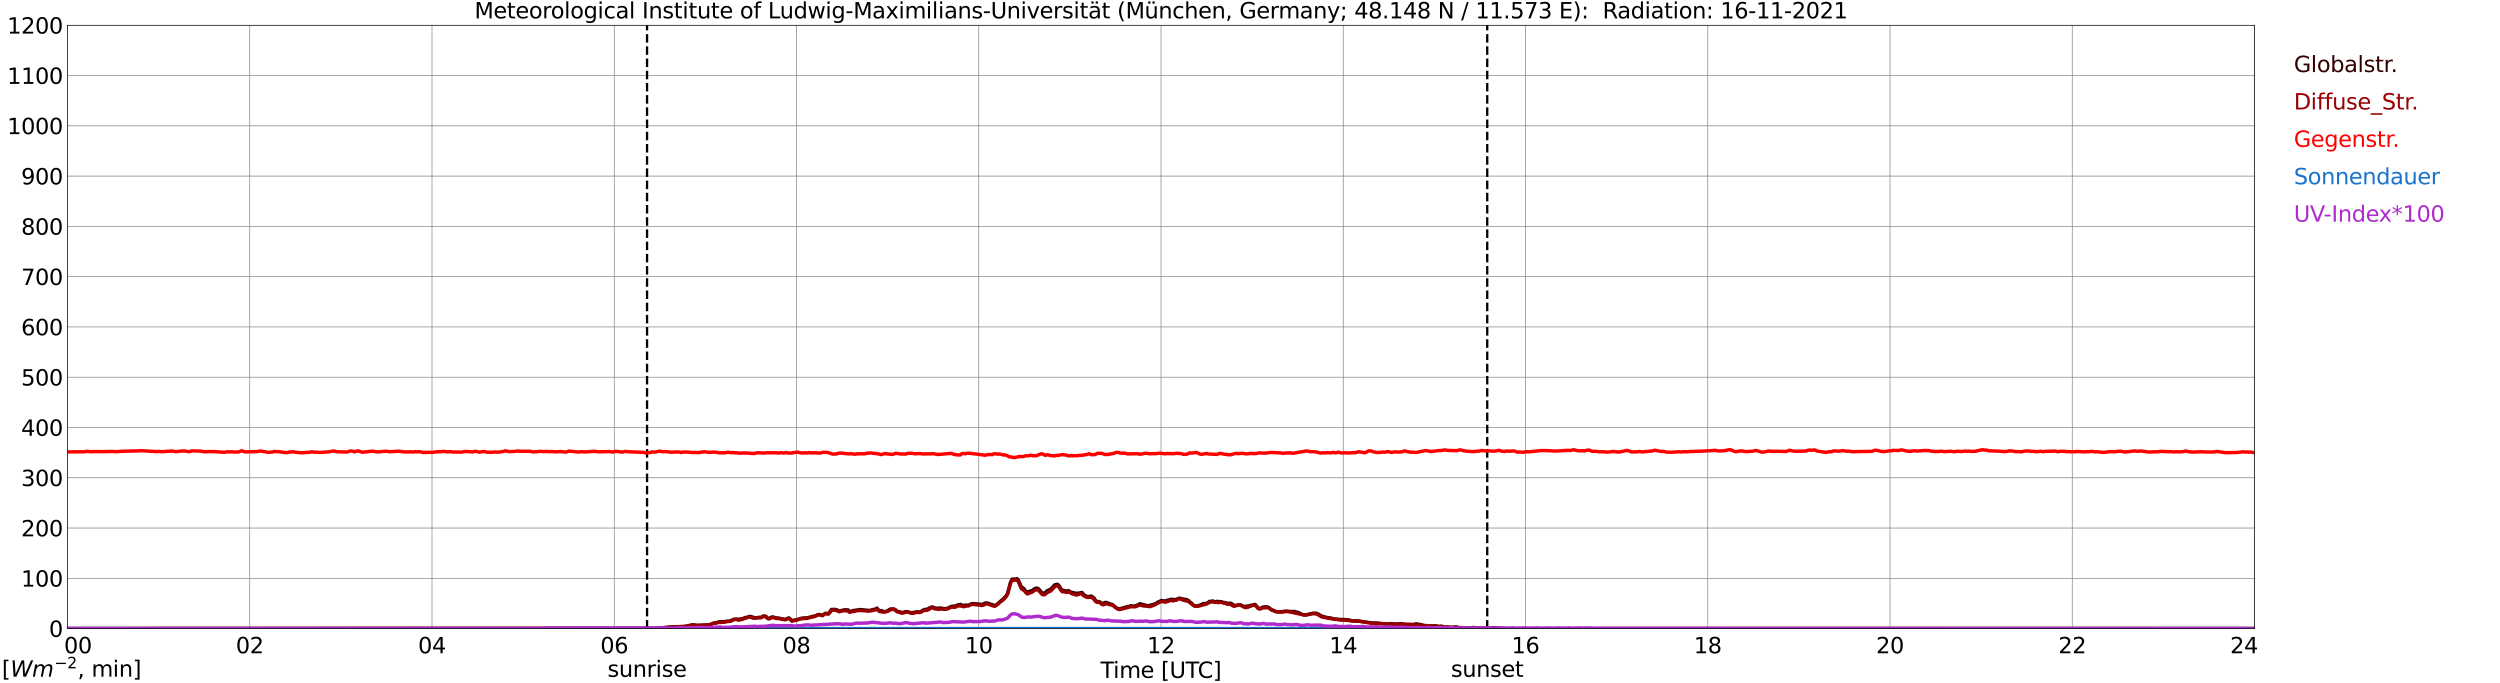 <?xml version="1.0" encoding="utf-8" standalone="no"?>
<!DOCTYPE svg PUBLIC "-//W3C//DTD SVG 1.1//EN"
  "http://www.w3.org/Graphics/SVG/1.1/DTD/svg11.dtd">
<svg xmlns:xlink="http://www.w3.org/1999/xlink" width="1085.4pt" height="296.64pt" viewBox="0 0 1085.4 296.64" xmlns="http://www.w3.org/2000/svg" version="1.1">
 <defs>
  <style type="text/css">*{stroke-linejoin: round; stroke-linecap: butt}</style>
 </defs>
 <g id="figure_1">
  <g id="patch_1">
   <path d="M 0 296.64 
L 1085.4 296.64 
L 1085.4 0 
L 0 0 
z
" style="fill: #ffffff"/>
  </g>
  <g id="axes_1">
   <g id="patch_2">
    <path d="M 29.306 272.909 
L 978.814 272.909 
L 978.814 10.976 
L 29.306 10.976 
z
" style="fill: #ffffff"/>
   </g>
   <g id="patch_3">
    <path d="M 978.814 272.909 
L 978.814 272.909 
L 978.814 10.976 
L 978.814 10.976 
z
" clip-path="url(#pd7fa5edc48)" style="fill: #d3d3d3; opacity: 0.25; stroke: #d3d3d3; stroke-linejoin: miter"/>
   </g>
   <g id="matplotlib.axis_1">
    <g id="xtick_1">
     <g id="line2d_1">
      <path d="M 29.306 272.909 
L 29.306 10.976 
" clip-path="url(#pd7fa5edc48)" style="fill: none; stroke: #808080; stroke-width: 0.3; stroke-linecap: square"/>
     </g>
     <g id="line2d_2"/>
     <g id="text_1">
      <!--    00 -->
      <g transform="translate(18.733 283.627) scale(0.095 -0.095)">
       <defs>
        <path id="DejaVuSans-20" transform="scale(0.016)"/>
        <path id="DejaVuSans-30" d="M 2034 4250 
Q 1547 4250 1301 3770 
Q 1056 3291 1056 2328 
Q 1056 1369 1301 889 
Q 1547 409 2034 409 
Q 2525 409 2770 889 
Q 3016 1369 3016 2328 
Q 3016 3291 2770 3770 
Q 2525 4250 2034 4250 
z
M 2034 4750 
Q 2819 4750 3233 4129 
Q 3647 3509 3647 2328 
Q 3647 1150 3233 529 
Q 2819 -91 2034 -91 
Q 1250 -91 836 529 
Q 422 1150 422 2328 
Q 422 3509 836 4129 
Q 1250 4750 2034 4750 
z
" transform="scale(0.016)"/>
       </defs>
       <use xlink:href="#DejaVuSans-20"/>
       <use xlink:href="#DejaVuSans-20" transform="translate(31.787 0)"/>
       <use xlink:href="#DejaVuSans-20" transform="translate(63.574 0)"/>
       <use xlink:href="#DejaVuSans-30" transform="translate(95.361 0)"/>
       <use xlink:href="#DejaVuSans-30" transform="translate(158.984 0)"/>
      </g>
     </g>
    </g>
    <g id="xtick_2">
     <g id="line2d_3">
      <path d="M 108.431 272.909 
L 108.431 10.976 
" clip-path="url(#pd7fa5edc48)" style="fill: none; stroke: #808080; stroke-width: 0.3; stroke-linecap: square"/>
     </g>
     <g id="line2d_4"/>
     <g id="text_2">
      <!-- 02 -->
      <g transform="translate(102.387 283.627) scale(0.095 -0.095)">
       <defs>
        <path id="DejaVuSans-32" d="M 1228 531 
L 3431 531 
L 3431 0 
L 469 0 
L 469 531 
Q 828 903 1448 1529 
Q 2069 2156 2228 2338 
Q 2531 2678 2651 2914 
Q 2772 3150 2772 3378 
Q 2772 3750 2511 3984 
Q 2250 4219 1831 4219 
Q 1534 4219 1204 4116 
Q 875 4013 500 3803 
L 500 4441 
Q 881 4594 1212 4672 
Q 1544 4750 1819 4750 
Q 2544 4750 2975 4387 
Q 3406 4025 3406 3419 
Q 3406 3131 3298 2873 
Q 3191 2616 2906 2266 
Q 2828 2175 2409 1742 
Q 1991 1309 1228 531 
z
" transform="scale(0.016)"/>
       </defs>
       <use xlink:href="#DejaVuSans-30"/>
       <use xlink:href="#DejaVuSans-32" transform="translate(63.623 0)"/>
      </g>
     </g>
    </g>
    <g id="xtick_3">
     <g id="line2d_5">
      <path d="M 187.557 272.909 
L 187.557 10.976 
" clip-path="url(#pd7fa5edc48)" style="fill: none; stroke: #808080; stroke-width: 0.3; stroke-linecap: square"/>
     </g>
     <g id="line2d_6"/>
     <g id="text_3">
      <!-- 04 -->
      <g transform="translate(181.513 283.627) scale(0.095 -0.095)">
       <defs>
        <path id="DejaVuSans-34" d="M 2419 4116 
L 825 1625 
L 2419 1625 
L 2419 4116 
z
M 2253 4666 
L 3047 4666 
L 3047 1625 
L 3713 1625 
L 3713 1100 
L 3047 1100 
L 3047 0 
L 2419 0 
L 2419 1100 
L 313 1100 
L 313 1709 
L 2253 4666 
z
" transform="scale(0.016)"/>
       </defs>
       <use xlink:href="#DejaVuSans-30"/>
       <use xlink:href="#DejaVuSans-34" transform="translate(63.623 0)"/>
      </g>
     </g>
    </g>
    <g id="xtick_4">
     <g id="line2d_7">
      <path d="M 266.683 272.909 
L 266.683 10.976 
" clip-path="url(#pd7fa5edc48)" style="fill: none; stroke: #808080; stroke-width: 0.3; stroke-linecap: square"/>
     </g>
     <g id="line2d_8"/>
     <g id="text_4">
      <!-- 06 -->
      <g transform="translate(260.638 283.627) scale(0.095 -0.095)">
       <defs>
        <path id="DejaVuSans-36" d="M 2113 2584 
Q 1688 2584 1439 2293 
Q 1191 2003 1191 1497 
Q 1191 994 1439 701 
Q 1688 409 2113 409 
Q 2538 409 2786 701 
Q 3034 994 3034 1497 
Q 3034 2003 2786 2293 
Q 2538 2584 2113 2584 
z
M 3366 4563 
L 3366 3988 
Q 3128 4100 2886 4159 
Q 2644 4219 2406 4219 
Q 1781 4219 1451 3797 
Q 1122 3375 1075 2522 
Q 1259 2794 1537 2939 
Q 1816 3084 2150 3084 
Q 2853 3084 3261 2657 
Q 3669 2231 3669 1497 
Q 3669 778 3244 343 
Q 2819 -91 2113 -91 
Q 1303 -91 875 529 
Q 447 1150 447 2328 
Q 447 3434 972 4092 
Q 1497 4750 2381 4750 
Q 2619 4750 2861 4703 
Q 3103 4656 3366 4563 
z
" transform="scale(0.016)"/>
       </defs>
       <use xlink:href="#DejaVuSans-30"/>
       <use xlink:href="#DejaVuSans-36" transform="translate(63.623 0)"/>
      </g>
     </g>
    </g>
    <g id="xtick_5">
     <g id="line2d_9">
      <path d="M 345.808 272.909 
L 345.808 10.976 
" clip-path="url(#pd7fa5edc48)" style="fill: none; stroke: #808080; stroke-width: 0.3; stroke-linecap: square"/>
     </g>
     <g id="line2d_10"/>
     <g id="text_5">
      <!-- 08 -->
      <g transform="translate(339.764 283.627) scale(0.095 -0.095)">
       <defs>
        <path id="DejaVuSans-38" d="M 2034 2216 
Q 1584 2216 1326 1975 
Q 1069 1734 1069 1313 
Q 1069 891 1326 650 
Q 1584 409 2034 409 
Q 2484 409 2743 651 
Q 3003 894 3003 1313 
Q 3003 1734 2745 1975 
Q 2488 2216 2034 2216 
z
M 1403 2484 
Q 997 2584 770 2862 
Q 544 3141 544 3541 
Q 544 4100 942 4425 
Q 1341 4750 2034 4750 
Q 2731 4750 3128 4425 
Q 3525 4100 3525 3541 
Q 3525 3141 3298 2862 
Q 3072 2584 2669 2484 
Q 3125 2378 3379 2068 
Q 3634 1759 3634 1313 
Q 3634 634 3220 271 
Q 2806 -91 2034 -91 
Q 1263 -91 848 271 
Q 434 634 434 1313 
Q 434 1759 690 2068 
Q 947 2378 1403 2484 
z
M 1172 3481 
Q 1172 3119 1398 2916 
Q 1625 2713 2034 2713 
Q 2441 2713 2670 2916 
Q 2900 3119 2900 3481 
Q 2900 3844 2670 4047 
Q 2441 4250 2034 4250 
Q 1625 4250 1398 4047 
Q 1172 3844 1172 3481 
z
" transform="scale(0.016)"/>
       </defs>
       <use xlink:href="#DejaVuSans-30"/>
       <use xlink:href="#DejaVuSans-38" transform="translate(63.623 0)"/>
      </g>
     </g>
    </g>
    <g id="xtick_6">
     <g id="line2d_11">
      <path d="M 424.934 272.909 
L 424.934 10.976 
" clip-path="url(#pd7fa5edc48)" style="fill: none; stroke: #808080; stroke-width: 0.3; stroke-linecap: square"/>
     </g>
     <g id="line2d_12"/>
     <g id="text_6">
      <!-- 10 -->
      <g transform="translate(418.89 283.627) scale(0.095 -0.095)">
       <defs>
        <path id="DejaVuSans-31" d="M 794 531 
L 1825 531 
L 1825 4091 
L 703 3866 
L 703 4441 
L 1819 4666 
L 2450 4666 
L 2450 531 
L 3481 531 
L 3481 0 
L 794 0 
L 794 531 
z
" transform="scale(0.016)"/>
       </defs>
       <use xlink:href="#DejaVuSans-31"/>
       <use xlink:href="#DejaVuSans-30" transform="translate(63.623 0)"/>
      </g>
     </g>
    </g>
    <g id="xtick_7">
     <g id="line2d_13">
      <path d="M 504.06 272.909 
L 504.06 10.976 
" clip-path="url(#pd7fa5edc48)" style="fill: none; stroke: #808080; stroke-width: 0.3; stroke-linecap: square"/>
     </g>
     <g id="line2d_14"/>
     <g id="text_7">
      <!-- 12 -->
      <g transform="translate(498.015 283.627) scale(0.095 -0.095)">
       <use xlink:href="#DejaVuSans-31"/>
       <use xlink:href="#DejaVuSans-32" transform="translate(63.623 0)"/>
      </g>
     </g>
    </g>
    <g id="xtick_8">
     <g id="line2d_15">
      <path d="M 583.185 272.909 
L 583.185 10.976 
" clip-path="url(#pd7fa5edc48)" style="fill: none; stroke: #808080; stroke-width: 0.3; stroke-linecap: square"/>
     </g>
     <g id="line2d_16"/>
     <g id="text_8">
      <!-- 14 -->
      <g transform="translate(577.141 283.627) scale(0.095 -0.095)">
       <use xlink:href="#DejaVuSans-31"/>
       <use xlink:href="#DejaVuSans-34" transform="translate(63.623 0)"/>
      </g>
     </g>
    </g>
    <g id="xtick_9">
     <g id="line2d_17">
      <path d="M 662.311 272.909 
L 662.311 10.976 
" clip-path="url(#pd7fa5edc48)" style="fill: none; stroke: #808080; stroke-width: 0.3; stroke-linecap: square"/>
     </g>
     <g id="line2d_18"/>
     <g id="text_9">
      <!-- 16 -->
      <g transform="translate(656.267 283.627) scale(0.095 -0.095)">
       <use xlink:href="#DejaVuSans-31"/>
       <use xlink:href="#DejaVuSans-36" transform="translate(63.623 0)"/>
      </g>
     </g>
    </g>
    <g id="xtick_10">
     <g id="line2d_19">
      <path d="M 741.437 272.909 
L 741.437 10.976 
" clip-path="url(#pd7fa5edc48)" style="fill: none; stroke: #808080; stroke-width: 0.3; stroke-linecap: square"/>
     </g>
     <g id="line2d_20"/>
     <g id="text_10">
      <!-- 18 -->
      <g transform="translate(735.392 283.627) scale(0.095 -0.095)">
       <use xlink:href="#DejaVuSans-31"/>
       <use xlink:href="#DejaVuSans-38" transform="translate(63.623 0)"/>
      </g>
     </g>
    </g>
    <g id="xtick_11">
     <g id="line2d_21">
      <path d="M 820.562 272.909 
L 820.562 10.976 
" clip-path="url(#pd7fa5edc48)" style="fill: none; stroke: #808080; stroke-width: 0.3; stroke-linecap: square"/>
     </g>
     <g id="line2d_22"/>
     <g id="text_11">
      <!-- 20 -->
      <g transform="translate(814.518 283.627) scale(0.095 -0.095)">
       <use xlink:href="#DejaVuSans-32"/>
       <use xlink:href="#DejaVuSans-30" transform="translate(63.623 0)"/>
      </g>
     </g>
    </g>
    <g id="xtick_12">
     <g id="line2d_23">
      <path d="M 899.688 272.909 
L 899.688 10.976 
" clip-path="url(#pd7fa5edc48)" style="fill: none; stroke: #808080; stroke-width: 0.3; stroke-linecap: square"/>
     </g>
     <g id="line2d_24"/>
     <g id="text_12">
      <!-- 22 -->
      <g transform="translate(893.644 283.627) scale(0.095 -0.095)">
       <use xlink:href="#DejaVuSans-32"/>
       <use xlink:href="#DejaVuSans-32" transform="translate(63.623 0)"/>
      </g>
     </g>
    </g>
    <g id="xtick_13">
     <g id="line2d_25">
      <path d="M 978.814 272.909 
L 978.814 10.976 
" clip-path="url(#pd7fa5edc48)" style="fill: none; stroke: #808080; stroke-width: 0.3; stroke-linecap: square"/>
     </g>
     <g id="line2d_26"/>
     <g id="text_13">
      <!-- 24    -->
      <g transform="translate(968.241 283.627) scale(0.095 -0.095)">
       <use xlink:href="#DejaVuSans-32"/>
       <use xlink:href="#DejaVuSans-34" transform="translate(63.623 0)"/>
       <use xlink:href="#DejaVuSans-20" transform="translate(127.246 0)"/>
       <use xlink:href="#DejaVuSans-20" transform="translate(159.033 0)"/>
       <use xlink:href="#DejaVuSans-20" transform="translate(190.82 0)"/>
      </g>
     </g>
    </g>
    <g id="text_14">
     <!-- Time [UTC] -->
     <g transform="translate(477.806 294.322) scale(0.095 -0.095)">
      <defs>
       <path id="DejaVuSans-54" d="M -19 4666 
L 3928 4666 
L 3928 4134 
L 2272 4134 
L 2272 0 
L 1638 0 
L 1638 4134 
L -19 4134 
L -19 4666 
z
" transform="scale(0.016)"/>
       <path id="DejaVuSans-69" d="M 603 3500 
L 1178 3500 
L 1178 0 
L 603 0 
L 603 3500 
z
M 603 4863 
L 1178 4863 
L 1178 4134 
L 603 4134 
L 603 4863 
z
" transform="scale(0.016)"/>
       <path id="DejaVuSans-6d" d="M 3328 2828 
Q 3544 3216 3844 3400 
Q 4144 3584 4550 3584 
Q 5097 3584 5394 3201 
Q 5691 2819 5691 2113 
L 5691 0 
L 5113 0 
L 5113 2094 
Q 5113 2597 4934 2840 
Q 4756 3084 4391 3084 
Q 3944 3084 3684 2787 
Q 3425 2491 3425 1978 
L 3425 0 
L 2847 0 
L 2847 2094 
Q 2847 2600 2669 2842 
Q 2491 3084 2119 3084 
Q 1678 3084 1418 2786 
Q 1159 2488 1159 1978 
L 1159 0 
L 581 0 
L 581 3500 
L 1159 3500 
L 1159 2956 
Q 1356 3278 1631 3431 
Q 1906 3584 2284 3584 
Q 2666 3584 2933 3390 
Q 3200 3197 3328 2828 
z
" transform="scale(0.016)"/>
       <path id="DejaVuSans-65" d="M 3597 1894 
L 3597 1613 
L 953 1613 
Q 991 1019 1311 708 
Q 1631 397 2203 397 
Q 2534 397 2845 478 
Q 3156 559 3463 722 
L 3463 178 
Q 3153 47 2828 -22 
Q 2503 -91 2169 -91 
Q 1331 -91 842 396 
Q 353 884 353 1716 
Q 353 2575 817 3079 
Q 1281 3584 2069 3584 
Q 2775 3584 3186 3129 
Q 3597 2675 3597 1894 
z
M 3022 2063 
Q 3016 2534 2758 2815 
Q 2500 3097 2075 3097 
Q 1594 3097 1305 2825 
Q 1016 2553 972 2059 
L 3022 2063 
z
" transform="scale(0.016)"/>
       <path id="DejaVuSans-5b" d="M 550 4863 
L 1875 4863 
L 1875 4416 
L 1125 4416 
L 1125 -397 
L 1875 -397 
L 1875 -844 
L 550 -844 
L 550 4863 
z
" transform="scale(0.016)"/>
       <path id="DejaVuSans-55" d="M 556 4666 
L 1191 4666 
L 1191 1831 
Q 1191 1081 1462 751 
Q 1734 422 2344 422 
Q 2950 422 3222 751 
Q 3494 1081 3494 1831 
L 3494 4666 
L 4128 4666 
L 4128 1753 
Q 4128 841 3676 375 
Q 3225 -91 2344 -91 
Q 1459 -91 1007 375 
Q 556 841 556 1753 
L 556 4666 
z
" transform="scale(0.016)"/>
       <path id="DejaVuSans-43" d="M 4122 4306 
L 4122 3641 
Q 3803 3938 3442 4084 
Q 3081 4231 2675 4231 
Q 1875 4231 1450 3742 
Q 1025 3253 1025 2328 
Q 1025 1406 1450 917 
Q 1875 428 2675 428 
Q 3081 428 3442 575 
Q 3803 722 4122 1019 
L 4122 359 
Q 3791 134 3420 21 
Q 3050 -91 2638 -91 
Q 1578 -91 968 557 
Q 359 1206 359 2328 
Q 359 3453 968 4101 
Q 1578 4750 2638 4750 
Q 3056 4750 3426 4639 
Q 3797 4528 4122 4306 
z
" transform="scale(0.016)"/>
       <path id="DejaVuSans-5d" d="M 1947 4863 
L 1947 -844 
L 622 -844 
L 622 -397 
L 1369 -397 
L 1369 4416 
L 622 4416 
L 622 4863 
L 1947 4863 
z
" transform="scale(0.016)"/>
      </defs>
      <use xlink:href="#DejaVuSans-54"/>
      <use xlink:href="#DejaVuSans-69" transform="translate(57.959 0)"/>
      <use xlink:href="#DejaVuSans-6d" transform="translate(85.742 0)"/>
      <use xlink:href="#DejaVuSans-65" transform="translate(183.154 0)"/>
      <use xlink:href="#DejaVuSans-20" transform="translate(244.678 0)"/>
      <use xlink:href="#DejaVuSans-5b" transform="translate(276.465 0)"/>
      <use xlink:href="#DejaVuSans-55" transform="translate(315.479 0)"/>
      <use xlink:href="#DejaVuSans-54" transform="translate(388.672 0)"/>
      <use xlink:href="#DejaVuSans-43" transform="translate(443.881 0)"/>
      <use xlink:href="#DejaVuSans-5d" transform="translate(513.705 0)"/>
     </g>
    </g>
   </g>
   <g id="matplotlib.axis_2">
    <g id="ytick_1">
     <g id="line2d_27">
      <path d="M 29.306 272.909 
L 978.814 272.909 
" clip-path="url(#pd7fa5edc48)" style="fill: none; stroke: #808080; stroke-width: 0.3; stroke-linecap: square"/>
     </g>
     <g id="line2d_28"/>
     <g id="text_15">
      <!-- 0 -->
      <g transform="translate(21.261 276.518) scale(0.095 -0.095)">
       <use xlink:href="#DejaVuSans-30"/>
      </g>
     </g>
    </g>
    <g id="ytick_2">
     <g id="line2d_29">
      <path d="M 29.306 251.081 
L 978.814 251.081 
" clip-path="url(#pd7fa5edc48)" style="fill: none; stroke: #808080; stroke-width: 0.3; stroke-linecap: square"/>
     </g>
     <g id="line2d_30"/>
     <g id="text_16">
      <!-- 100 -->
      <g transform="translate(9.173 254.69) scale(0.095 -0.095)">
       <use xlink:href="#DejaVuSans-31"/>
       <use xlink:href="#DejaVuSans-30" transform="translate(63.623 0)"/>
       <use xlink:href="#DejaVuSans-30" transform="translate(127.246 0)"/>
      </g>
     </g>
    </g>
    <g id="ytick_3">
     <g id="line2d_31">
      <path d="M 29.306 229.253 
L 978.814 229.253 
" clip-path="url(#pd7fa5edc48)" style="fill: none; stroke: #808080; stroke-width: 0.3; stroke-linecap: square"/>
     </g>
     <g id="line2d_32"/>
     <g id="text_17">
      <!-- 200 -->
      <g transform="translate(9.173 232.863) scale(0.095 -0.095)">
       <use xlink:href="#DejaVuSans-32"/>
       <use xlink:href="#DejaVuSans-30" transform="translate(63.623 0)"/>
       <use xlink:href="#DejaVuSans-30" transform="translate(127.246 0)"/>
      </g>
     </g>
    </g>
    <g id="ytick_4">
     <g id="line2d_33">
      <path d="M 29.306 207.426 
L 978.814 207.426 
" clip-path="url(#pd7fa5edc48)" style="fill: none; stroke: #808080; stroke-width: 0.3; stroke-linecap: square"/>
     </g>
     <g id="line2d_34"/>
     <g id="text_18">
      <!-- 300 -->
      <g transform="translate(9.173 211.035) scale(0.095 -0.095)">
       <defs>
        <path id="DejaVuSans-33" d="M 2597 2516 
Q 3050 2419 3304 2112 
Q 3559 1806 3559 1356 
Q 3559 666 3084 287 
Q 2609 -91 1734 -91 
Q 1441 -91 1130 -33 
Q 819 25 488 141 
L 488 750 
Q 750 597 1062 519 
Q 1375 441 1716 441 
Q 2309 441 2620 675 
Q 2931 909 2931 1356 
Q 2931 1769 2642 2001 
Q 2353 2234 1838 2234 
L 1294 2234 
L 1294 2753 
L 1863 2753 
Q 2328 2753 2575 2939 
Q 2822 3125 2822 3475 
Q 2822 3834 2567 4026 
Q 2313 4219 1838 4219 
Q 1578 4219 1281 4162 
Q 984 4106 628 3988 
L 628 4550 
Q 988 4650 1302 4700 
Q 1616 4750 1894 4750 
Q 2613 4750 3031 4423 
Q 3450 4097 3450 3541 
Q 3450 3153 3228 2886 
Q 3006 2619 2597 2516 
z
" transform="scale(0.016)"/>
       </defs>
       <use xlink:href="#DejaVuSans-33"/>
       <use xlink:href="#DejaVuSans-30" transform="translate(63.623 0)"/>
       <use xlink:href="#DejaVuSans-30" transform="translate(127.246 0)"/>
      </g>
     </g>
    </g>
    <g id="ytick_5">
     <g id="line2d_35">
      <path d="M 29.306 185.598 
L 978.814 185.598 
" clip-path="url(#pd7fa5edc48)" style="fill: none; stroke: #808080; stroke-width: 0.3; stroke-linecap: square"/>
     </g>
     <g id="line2d_36"/>
     <g id="text_19">
      <!-- 400 -->
      <g transform="translate(9.173 189.207) scale(0.095 -0.095)">
       <use xlink:href="#DejaVuSans-34"/>
       <use xlink:href="#DejaVuSans-30" transform="translate(63.623 0)"/>
       <use xlink:href="#DejaVuSans-30" transform="translate(127.246 0)"/>
      </g>
     </g>
    </g>
    <g id="ytick_6">
     <g id="line2d_37">
      <path d="M 29.306 163.77 
L 978.814 163.77 
" clip-path="url(#pd7fa5edc48)" style="fill: none; stroke: #808080; stroke-width: 0.3; stroke-linecap: square"/>
     </g>
     <g id="line2d_38"/>
     <g id="text_20">
      <!-- 500 -->
      <g transform="translate(9.173 167.379) scale(0.095 -0.095)">
       <defs>
        <path id="DejaVuSans-35" d="M 691 4666 
L 3169 4666 
L 3169 4134 
L 1269 4134 
L 1269 2991 
Q 1406 3038 1543 3061 
Q 1681 3084 1819 3084 
Q 2600 3084 3056 2656 
Q 3513 2228 3513 1497 
Q 3513 744 3044 326 
Q 2575 -91 1722 -91 
Q 1428 -91 1123 -41 
Q 819 9 494 109 
L 494 744 
Q 775 591 1075 516 
Q 1375 441 1709 441 
Q 2250 441 2565 725 
Q 2881 1009 2881 1497 
Q 2881 1984 2565 2268 
Q 2250 2553 1709 2553 
Q 1456 2553 1204 2497 
Q 953 2441 691 2322 
L 691 4666 
z
" transform="scale(0.016)"/>
       </defs>
       <use xlink:href="#DejaVuSans-35"/>
       <use xlink:href="#DejaVuSans-30" transform="translate(63.623 0)"/>
       <use xlink:href="#DejaVuSans-30" transform="translate(127.246 0)"/>
      </g>
     </g>
    </g>
    <g id="ytick_7">
     <g id="line2d_39">
      <path d="M 29.306 141.942 
L 978.814 141.942 
" clip-path="url(#pd7fa5edc48)" style="fill: none; stroke: #808080; stroke-width: 0.3; stroke-linecap: square"/>
     </g>
     <g id="line2d_40"/>
     <g id="text_21">
      <!-- 600 -->
      <g transform="translate(9.173 145.551) scale(0.095 -0.095)">
       <use xlink:href="#DejaVuSans-36"/>
       <use xlink:href="#DejaVuSans-30" transform="translate(63.623 0)"/>
       <use xlink:href="#DejaVuSans-30" transform="translate(127.246 0)"/>
      </g>
     </g>
    </g>
    <g id="ytick_8">
     <g id="line2d_41">
      <path d="M 29.306 120.114 
L 978.814 120.114 
" clip-path="url(#pd7fa5edc48)" style="fill: none; stroke: #808080; stroke-width: 0.3; stroke-linecap: square"/>
     </g>
     <g id="line2d_42"/>
     <g id="text_22">
      <!-- 700 -->
      <g transform="translate(9.173 123.724) scale(0.095 -0.095)">
       <defs>
        <path id="DejaVuSans-37" d="M 525 4666 
L 3525 4666 
L 3525 4397 
L 1831 0 
L 1172 0 
L 2766 4134 
L 525 4134 
L 525 4666 
z
" transform="scale(0.016)"/>
       </defs>
       <use xlink:href="#DejaVuSans-37"/>
       <use xlink:href="#DejaVuSans-30" transform="translate(63.623 0)"/>
       <use xlink:href="#DejaVuSans-30" transform="translate(127.246 0)"/>
      </g>
     </g>
    </g>
    <g id="ytick_9">
     <g id="line2d_43">
      <path d="M 29.306 98.287 
L 978.814 98.287 
" clip-path="url(#pd7fa5edc48)" style="fill: none; stroke: #808080; stroke-width: 0.3; stroke-linecap: square"/>
     </g>
     <g id="line2d_44"/>
     <g id="text_23">
      <!-- 800 -->
      <g transform="translate(9.173 101.896) scale(0.095 -0.095)">
       <use xlink:href="#DejaVuSans-38"/>
       <use xlink:href="#DejaVuSans-30" transform="translate(63.623 0)"/>
       <use xlink:href="#DejaVuSans-30" transform="translate(127.246 0)"/>
      </g>
     </g>
    </g>
    <g id="ytick_10">
     <g id="line2d_45">
      <path d="M 29.306 76.459 
L 978.814 76.459 
" clip-path="url(#pd7fa5edc48)" style="fill: none; stroke: #808080; stroke-width: 0.3; stroke-linecap: square"/>
     </g>
     <g id="line2d_46"/>
     <g id="text_24">
      <!-- 900 -->
      <g transform="translate(9.173 80.068) scale(0.095 -0.095)">
       <defs>
        <path id="DejaVuSans-39" d="M 703 97 
L 703 672 
Q 941 559 1184 500 
Q 1428 441 1663 441 
Q 2288 441 2617 861 
Q 2947 1281 2994 2138 
Q 2813 1869 2534 1725 
Q 2256 1581 1919 1581 
Q 1219 1581 811 2004 
Q 403 2428 403 3163 
Q 403 3881 828 4315 
Q 1253 4750 1959 4750 
Q 2769 4750 3195 4129 
Q 3622 3509 3622 2328 
Q 3622 1225 3098 567 
Q 2575 -91 1691 -91 
Q 1453 -91 1209 -44 
Q 966 3 703 97 
z
M 1959 2075 
Q 2384 2075 2632 2365 
Q 2881 2656 2881 3163 
Q 2881 3666 2632 3958 
Q 2384 4250 1959 4250 
Q 1534 4250 1286 3958 
Q 1038 3666 1038 3163 
Q 1038 2656 1286 2365 
Q 1534 2075 1959 2075 
z
" transform="scale(0.016)"/>
       </defs>
       <use xlink:href="#DejaVuSans-39"/>
       <use xlink:href="#DejaVuSans-30" transform="translate(63.623 0)"/>
       <use xlink:href="#DejaVuSans-30" transform="translate(127.246 0)"/>
      </g>
     </g>
    </g>
    <g id="ytick_11">
     <g id="line2d_47">
      <path d="M 29.306 54.631 
L 978.814 54.631 
" clip-path="url(#pd7fa5edc48)" style="fill: none; stroke: #808080; stroke-width: 0.3; stroke-linecap: square"/>
     </g>
     <g id="line2d_48"/>
     <g id="text_25">
      <!-- 1000 -->
      <g transform="translate(3.128 58.24) scale(0.095 -0.095)">
       <use xlink:href="#DejaVuSans-31"/>
       <use xlink:href="#DejaVuSans-30" transform="translate(63.623 0)"/>
       <use xlink:href="#DejaVuSans-30" transform="translate(127.246 0)"/>
       <use xlink:href="#DejaVuSans-30" transform="translate(190.869 0)"/>
      </g>
     </g>
    </g>
    <g id="ytick_12">
     <g id="line2d_49">
      <path d="M 29.306 32.803 
L 978.814 32.803 
" clip-path="url(#pd7fa5edc48)" style="fill: none; stroke: #808080; stroke-width: 0.3; stroke-linecap: square"/>
     </g>
     <g id="line2d_50"/>
     <g id="text_26">
      <!-- 1100 -->
      <g transform="translate(3.128 36.413) scale(0.095 -0.095)">
       <use xlink:href="#DejaVuSans-31"/>
       <use xlink:href="#DejaVuSans-31" transform="translate(63.623 0)"/>
       <use xlink:href="#DejaVuSans-30" transform="translate(127.246 0)"/>
       <use xlink:href="#DejaVuSans-30" transform="translate(190.869 0)"/>
      </g>
     </g>
    </g>
    <g id="ytick_13">
     <g id="line2d_51">
      <path d="M 29.306 10.976 
L 978.814 10.976 
" clip-path="url(#pd7fa5edc48)" style="fill: none; stroke: #808080; stroke-width: 0.3; stroke-linecap: square"/>
     </g>
     <g id="line2d_52"/>
     <g id="text_27">
      <!-- 1200 -->
      <g transform="translate(3.128 14.585) scale(0.095 -0.095)">
       <use xlink:href="#DejaVuSans-31"/>
       <use xlink:href="#DejaVuSans-32" transform="translate(63.623 0)"/>
       <use xlink:href="#DejaVuSans-30" transform="translate(127.246 0)"/>
       <use xlink:href="#DejaVuSans-30" transform="translate(190.869 0)"/>
      </g>
     </g>
    </g>
   </g>
   <g id="line2d_53">
    <path d="M 280.925 272.909 
L 280.925 10.976 
" clip-path="url(#pd7fa5edc48)" style="fill: none; stroke-dasharray: 3.7,1.6; stroke-dashoffset: 0; stroke: #000000"/>
   </g>
   <g id="line2d_54">
    <path d="M 645.695 272.909 
L 645.695 10.976 
" clip-path="url(#pd7fa5edc48)" style="fill: none; stroke-dasharray: 3.7,1.6; stroke-dashoffset: 0; stroke: #000000"/>
   </g>
   <g id="line2d_55">
    <path d="M 29.306 272.909 
L 286.464 272.821 
L 288.442 272.483 
L 291.739 272.162 
L 296.355 272.18 
L 297.674 271.961 
L 300.971 271.252 
L 302.289 271.488 
L 303.608 271.453 
L 307.564 271.285 
L 308.224 271.167 
L 309.543 270.61 
L 310.861 270.407 
L 312.18 269.986 
L 313.499 269.951 
L 316.796 269.648 
L 318.774 268.82 
L 320.093 268.82 
L 320.752 268.853 
L 322.73 268.567 
L 323.39 268.111 
L 324.049 268.111 
L 325.368 267.622 
L 326.027 267.69 
L 327.346 268.111 
L 328.665 268.214 
L 329.324 268.043 
L 329.983 268.061 
L 330.643 267.943 
L 331.302 267.487 
L 331.961 267.386 
L 332.621 267.672 
L 333.28 268.364 
L 333.94 268.467 
L 335.258 267.825 
L 335.918 267.943 
L 336.577 268.214 
L 338.555 268.432 
L 339.215 268.652 
L 339.874 268.685 
L 340.533 268.871 
L 341.193 268.871 
L 341.852 268.482 
L 342.512 268.264 
L 343.83 269.427 
L 345.808 269.124 
L 347.787 268.467 
L 348.446 268.332 
L 350.424 268.246 
L 353.062 267.554 
L 353.721 267.454 
L 355.04 266.913 
L 355.699 266.777 
L 356.359 266.913 
L 357.018 267.201 
L 358.337 266.271 
L 359.655 266.406 
L 360.315 265.614 
L 360.974 264.601 
L 362.293 264.584 
L 362.952 264.651 
L 363.612 264.887 
L 364.271 265.293 
L 366.909 264.719 
L 368.227 264.819 
L 368.887 265.479 
L 369.546 265.411 
L 370.206 265.123 
L 373.502 264.651 
L 377.459 265.04 
L 378.118 264.937 
L 378.777 264.684 
L 379.437 264.601 
L 380.096 264.398 
L 380.756 264.027 
L 381.415 264.819 
L 382.074 265.276 
L 382.734 265.073 
L 383.393 265.479 
L 384.053 265.562 
L 384.712 265.444 
L 385.371 265.173 
L 386.031 264.702 
L 386.69 264.381 
L 388.009 264.381 
L 388.668 264.667 
L 389.328 265.276 
L 389.987 265.546 
L 390.646 265.596 
L 391.306 265.917 
L 391.965 265.9 
L 393.284 265.529 
L 393.943 265.562 
L 395.262 265.968 
L 395.921 266.018 
L 397.24 265.799 
L 397.899 265.596 
L 399.218 265.714 
L 399.878 265.479 
L 401.196 264.651 
L 402.515 264.499 
L 404.493 263.521 
L 405.153 263.654 
L 405.812 263.975 
L 407.131 264.077 
L 408.45 263.975 
L 409.768 264.28 
L 411.087 264.178 
L 411.746 263.942 
L 412.406 263.553 
L 413.065 263.3 
L 414.384 263.132 
L 415.043 263.08 
L 415.703 262.658 
L 417.022 262.405 
L 418.34 263.014 
L 419 262.726 
L 419.659 262.709 
L 420.318 262.811 
L 421.637 262.22 
L 422.297 262.052 
L 426.253 262.405 
L 426.912 262.27 
L 427.572 261.866 
L 428.231 261.764 
L 428.89 261.899 
L 430.209 262.355 
L 430.869 262.523 
L 431.528 262.827 
L 432.187 262.979 
L 434.825 260.633 
L 435.484 260.109 
L 436.803 258.708 
L 437.462 257.594 
L 438.781 252.631 
L 439.44 251.415 
L 440.759 251.45 
L 441.419 251.229 
L 442.078 251.736 
L 443.397 254.774 
L 444.056 255.18 
L 444.716 255.805 
L 445.375 256.667 
L 446.034 257.106 
L 446.694 256.8 
L 448.012 256.446 
L 449.331 255.519 
L 449.991 255.333 
L 450.65 255.451 
L 451.309 256.058 
L 451.969 256.97 
L 452.628 257.527 
L 453.287 257.544 
L 453.947 257.106 
L 454.606 256.514 
L 455.925 255.907 
L 456.584 255.401 
L 457.903 253.932 
L 458.563 253.729 
L 459.222 253.729 
L 459.881 254.421 
L 460.541 255.551 
L 461.2 256.346 
L 461.859 256.328 
L 463.178 256.682 
L 463.838 256.429 
L 465.156 257.188 
L 465.816 257.256 
L 466.475 257.459 
L 467.794 257.594 
L 469.772 257.241 
L 470.431 258.101 
L 471.75 258.878 
L 472.409 259.063 
L 473.728 258.775 
L 474.388 259.164 
L 475.047 259.738 
L 475.706 260.786 
L 476.366 261.207 
L 477.025 261.139 
L 477.685 261.443 
L 478.344 262.017 
L 479.003 262.034 
L 479.663 261.595 
L 480.322 261.561 
L 481.641 262.067 
L 482.3 262.338 
L 482.96 262.473 
L 484.938 264.11 
L 486.256 264.348 
L 489.553 263.333 
L 490.213 263.333 
L 490.872 262.997 
L 491.532 263.047 
L 492.191 263.215 
L 494.169 262.608 
L 494.828 262.102 
L 498.125 262.962 
L 498.785 262.962 
L 501.422 262.22 
L 502.082 261.866 
L 502.741 261.375 
L 503.4 261.174 
L 504.06 260.751 
L 504.719 260.786 
L 505.379 261.004 
L 508.675 260.159 
L 509.335 260.347 
L 509.994 260.262 
L 510.654 260.362 
L 511.313 259.941 
L 511.972 259.688 
L 513.291 259.991 
L 513.95 260.159 
L 514.61 260.194 
L 515.269 260.38 
L 515.929 260.683 
L 516.588 261.375 
L 517.247 261.781 
L 517.907 262.508 
L 518.566 262.979 
L 519.226 263.115 
L 519.885 263.08 
L 520.544 262.894 
L 522.522 262.034 
L 523.841 262.017 
L 525.16 261.072 
L 525.819 261.107 
L 526.479 260.886 
L 527.138 261.189 
L 527.797 261.257 
L 528.457 261.054 
L 529.116 261.257 
L 529.776 261.174 
L 530.435 261.257 
L 531.094 261.595 
L 531.754 261.595 
L 533.073 261.984 
L 534.391 261.899 
L 535.71 262.776 
L 536.369 262.879 
L 538.348 262.558 
L 539.007 262.794 
L 539.666 263.165 
L 540.326 263.318 
L 540.985 263.182 
L 541.644 263.182 
L 544.941 262.423 
L 546.26 263.975 
L 546.919 264.296 
L 548.238 263.604 
L 548.898 263.486 
L 550.216 263.453 
L 550.876 263.789 
L 552.195 264.819 
L 552.854 264.955 
L 553.513 265.394 
L 554.173 265.614 
L 556.151 265.614 
L 558.129 265.326 
L 559.448 265.426 
L 560.766 265.494 
L 562.085 265.511 
L 564.063 266.068 
L 564.723 266.574 
L 566.042 266.948 
L 566.701 267.031 
L 568.02 266.745 
L 569.998 266.238 
L 571.317 266.221 
L 571.976 266.406 
L 573.954 267.554 
L 575.273 267.858 
L 575.932 268.078 
L 577.91 268.347 
L 579.229 268.735 
L 579.889 268.735 
L 581.207 268.921 
L 584.504 269.006 
L 585.823 269.192 
L 587.142 269.547 
L 589.12 269.53 
L 595.714 270.475 
L 597.692 270.525 
L 599.67 270.711 
L 600.989 270.896 
L 601.648 270.846 
L 602.307 270.964 
L 604.286 270.746 
L 604.945 270.914 
L 606.923 270.931 
L 607.582 270.796 
L 608.242 270.796 
L 610.879 271.167 
L 613.517 271.149 
L 614.836 270.829 
L 617.473 271.335 
L 618.792 271.791 
L 620.77 271.909 
L 621.429 271.691 
L 622.089 271.826 
L 622.748 271.673 
L 624.067 271.809 
L 624.726 272.062 
L 625.386 271.859 
L 626.045 271.859 
L 626.705 272.247 
L 627.364 272.501 
L 628.023 272.298 
L 628.683 272.265 
L 629.342 272.433 
L 630.661 272.365 
L 631.98 272.18 
L 632.639 272.265 
L 633.298 272.669 
L 633.958 272.854 
L 635.276 272.787 
L 635.936 272.636 
L 636.595 272.618 
L 637.914 272.854 
L 638.573 272.771 
L 639.233 272.518 
L 639.892 272.415 
L 643.189 272.907 
L 646.486 272.653 
L 647.145 272.854 
L 648.464 272.551 
L 651.102 272.909 
L 651.761 272.787 
L 652.42 272.909 
L 978.154 272.909 
L 978.154 272.909 
" clip-path="url(#pd7fa5edc48)" style="fill: none; stroke: #330000; stroke-width: 1.5; stroke-linecap: square"/>
   </g>
   <g id="line2d_56">
    <path d="M 29.306 272.909 
L 284.486 272.811 
L 287.783 272.518 
L 289.102 272.433 
L 298.333 271.846 
L 300.311 271.342 
L 300.971 271.342 
L 302.949 271.636 
L 308.224 271.342 
L 309.543 270.713 
L 312.18 270.209 
L 312.839 270.25 
L 313.499 270.126 
L 314.158 270.167 
L 316.136 269.79 
L 316.796 269.79 
L 317.455 269.58 
L 318.114 269.202 
L 318.774 268.991 
L 319.433 268.949 
L 320.752 269.244 
L 322.73 268.781 
L 323.39 268.321 
L 324.049 268.321 
L 324.708 268.026 
L 325.368 267.899 
L 327.346 268.445 
L 328.665 268.279 
L 329.324 268.153 
L 329.983 268.279 
L 330.643 268.111 
L 331.302 267.775 
L 331.961 267.648 
L 332.621 267.899 
L 333.28 268.572 
L 333.94 268.74 
L 335.258 268.026 
L 337.236 268.53 
L 338.555 268.613 
L 339.215 268.866 
L 339.874 268.908 
L 340.533 269.076 
L 341.193 269.034 
L 341.852 268.657 
L 342.512 268.572 
L 343.83 269.704 
L 346.468 269.034 
L 347.127 268.74 
L 349.105 268.53 
L 350.424 268.489 
L 351.083 268.235 
L 351.743 268.111 
L 352.402 267.858 
L 353.721 267.69 
L 355.04 267.02 
L 355.699 266.935 
L 356.359 267.061 
L 357.018 267.312 
L 358.337 266.43 
L 359.655 266.642 
L 360.315 265.928 
L 360.974 264.961 
L 361.634 264.878 
L 362.952 265.005 
L 363.612 265.215 
L 364.271 265.592 
L 366.249 265.129 
L 368.227 265.256 
L 368.887 265.843 
L 370.206 265.466 
L 370.865 265.466 
L 372.184 265.088 
L 372.843 265.129 
L 373.502 265.046 
L 376.14 265.215 
L 376.799 265.383 
L 377.459 265.215 
L 378.118 265.215 
L 379.437 264.878 
L 380.096 264.793 
L 380.756 264.374 
L 381.415 265.215 
L 382.074 265.592 
L 382.734 265.592 
L 383.393 265.76 
L 384.712 265.592 
L 385.371 265.424 
L 386.69 264.71 
L 388.009 264.542 
L 388.668 264.793 
L 389.328 265.551 
L 389.987 265.76 
L 390.646 265.843 
L 391.306 266.179 
L 391.965 266.179 
L 392.624 266.011 
L 393.284 265.717 
L 393.943 265.717 
L 395.921 266.306 
L 396.581 266.262 
L 397.899 265.843 
L 399.218 265.928 
L 399.878 265.76 
L 401.196 265.005 
L 402.515 264.961 
L 403.175 264.669 
L 404.493 263.87 
L 405.153 263.997 
L 405.812 264.333 
L 407.79 264.542 
L 408.45 264.374 
L 409.109 264.416 
L 409.768 264.584 
L 411.087 264.416 
L 411.746 264.206 
L 412.406 263.828 
L 413.065 263.619 
L 413.725 263.577 
L 414.384 263.66 
L 415.043 263.534 
L 415.703 263.073 
L 417.022 263.073 
L 418.34 263.409 
L 419.659 263.115 
L 420.318 263.115 
L 421.637 262.486 
L 422.297 262.401 
L 424.934 262.654 
L 426.253 262.905 
L 426.912 262.737 
L 427.572 262.401 
L 428.231 262.191 
L 428.89 262.276 
L 431.528 263.2 
L 432.187 263.073 
L 433.506 262.065 
L 434.165 261.436 
L 435.484 260.513 
L 436.803 259.085 
L 437.462 257.994 
L 438.781 253.041 
L 439.44 251.865 
L 440.1 251.95 
L 441.419 251.782 
L 442.078 252.41 
L 443.397 255.56 
L 444.716 256.44 
L 445.375 257.28 
L 446.034 257.867 
L 447.353 257.365 
L 448.012 257.112 
L 449.331 256.23 
L 449.991 256.062 
L 450.65 256.106 
L 451.309 256.734 
L 451.969 257.575 
L 452.628 258.203 
L 453.287 258.245 
L 453.947 257.911 
L 454.606 257.28 
L 455.925 256.734 
L 456.584 256.189 
L 457.903 254.761 
L 458.563 254.384 
L 459.222 254.425 
L 459.881 255.097 
L 460.541 256.189 
L 461.2 256.903 
L 461.859 256.903 
L 463.178 257.197 
L 463.838 256.985 
L 464.497 257.197 
L 465.156 257.658 
L 465.816 257.911 
L 466.475 258.035 
L 467.134 258.33 
L 467.794 258.245 
L 469.113 257.743 
L 469.772 257.911 
L 470.431 258.666 
L 471.75 259.295 
L 472.409 259.38 
L 473.728 259.336 
L 474.388 259.672 
L 475.047 260.303 
L 475.706 261.185 
L 476.366 261.519 
L 477.025 261.478 
L 477.685 261.772 
L 478.344 262.401 
L 479.003 262.569 
L 479.663 262.276 
L 480.322 262.15 
L 482.3 262.654 
L 482.96 262.696 
L 484.938 264.248 
L 485.597 264.542 
L 486.256 264.625 
L 490.872 263.409 
L 492.85 263.451 
L 493.51 263.241 
L 494.169 262.905 
L 494.828 262.737 
L 495.488 262.779 
L 496.147 263.032 
L 499.444 263.368 
L 501.422 262.569 
L 504.06 261.141 
L 506.038 261.436 
L 508.016 260.764 
L 508.675 260.722 
L 509.335 260.89 
L 509.994 260.681 
L 510.654 260.596 
L 511.972 259.882 
L 513.95 260.639 
L 515.929 261.1 
L 517.907 262.696 
L 518.566 263.115 
L 519.885 263.283 
L 523.841 262.233 
L 525.16 261.436 
L 526.479 261.268 
L 527.138 261.478 
L 528.457 261.563 
L 529.116 261.604 
L 529.776 261.478 
L 530.435 261.478 
L 531.094 261.855 
L 531.754 261.897 
L 533.073 262.359 
L 533.732 262.276 
L 534.391 262.528 
L 535.71 263.241 
L 537.688 262.654 
L 538.348 262.654 
L 540.326 263.702 
L 540.985 263.787 
L 541.644 263.702 
L 542.963 263.156 
L 543.623 262.905 
L 544.941 262.779 
L 546.26 264.248 
L 546.919 264.416 
L 548.238 263.997 
L 548.898 263.87 
L 549.557 263.914 
L 550.216 263.787 
L 550.876 263.997 
L 552.195 264.92 
L 554.832 265.717 
L 556.151 265.717 
L 556.81 265.717 
L 558.129 265.507 
L 559.448 265.551 
L 560.766 265.843 
L 561.426 265.928 
L 562.085 266.138 
L 563.404 266.389 
L 566.042 266.976 
L 566.701 267.02 
L 569.998 266.43 
L 571.317 266.515 
L 571.976 266.766 
L 573.954 267.899 
L 579.229 268.866 
L 581.207 269.034 
L 581.867 269.159 
L 583.845 269.244 
L 587.801 269.704 
L 589.779 269.663 
L 593.736 270.335 
L 594.395 270.377 
L 595.054 270.545 
L 597.032 270.586 
L 598.351 270.671 
L 604.945 271.008 
L 612.198 271.091 
L 616.154 271.427 
L 616.814 271.553 
L 619.451 271.595 
L 620.111 271.719 
L 621.429 271.763 
L 624.067 272.014 
L 626.045 272.099 
L 627.364 272.223 
L 629.342 272.309 
L 630.661 272.391 
L 634.617 272.477 
L 637.914 272.645 
L 639.233 272.601 
L 641.87 272.686 
L 651.102 272.769 
L 655.058 272.909 
L 978.154 272.909 
L 978.154 272.909 
" clip-path="url(#pd7fa5edc48)" style="fill: none; stroke: #990000; stroke-width: 1.5; stroke-linecap: square"/>
   </g>
   <g id="line2d_57">
    <path d="M 29.306 196.221 
L 30.625 196.167 
L 35.9 196.147 
L 36.559 196.16 
L 37.878 195.935 
L 39.197 196.106 
L 41.175 196.058 
L 45.131 196.086 
L 48.428 195.986 
L 50.406 196.106 
L 53.043 195.929 
L 60.297 195.75 
L 60.956 195.652 
L 68.209 196.073 
L 68.869 195.955 
L 70.187 196.114 
L 72.166 195.992 
L 74.803 195.815 
L 76.122 196.06 
L 76.781 196.053 
L 78.1 195.874 
L 80.078 195.787 
L 81.397 196.007 
L 82.056 196.079 
L 82.716 196.001 
L 83.375 195.754 
L 87.331 195.859 
L 88.65 196.145 
L 89.309 196.066 
L 89.969 196.119 
L 90.628 196.021 
L 91.947 196.075 
L 93.266 196.06 
L 96.563 196.335 
L 97.881 196.317 
L 98.541 196.156 
L 99.2 196.132 
L 99.86 196.221 
L 100.519 196.132 
L 101.838 196.274 
L 103.816 196.18 
L 104.475 195.842 
L 105.135 195.726 
L 105.794 196.036 
L 106.453 196.193 
L 111.728 196.055 
L 113.047 195.796 
L 116.344 196.372 
L 117.663 196.293 
L 118.322 196.245 
L 118.982 196.005 
L 119.641 196.075 
L 120.96 196.086 
L 124.257 196.542 
L 124.916 196.461 
L 125.575 196.263 
L 127.553 196.145 
L 128.213 196.348 
L 129.532 196.459 
L 130.85 196.584 
L 134.147 196.378 
L 135.466 196.156 
L 136.785 196.346 
L 137.444 196.289 
L 138.763 196.44 
L 142.719 196.178 
L 144.697 195.809 
L 145.357 195.874 
L 146.016 196.121 
L 150.632 196.258 
L 151.951 195.833 
L 152.61 195.78 
L 153.929 196.165 
L 155.247 195.745 
L 155.907 195.872 
L 157.226 196.337 
L 157.885 196.306 
L 158.544 196.16 
L 159.204 196.162 
L 160.523 195.959 
L 161.182 195.986 
L 161.841 195.876 
L 163.16 196.145 
L 164.479 196.189 
L 166.457 195.983 
L 167.776 195.916 
L 169.094 196.121 
L 173.051 195.894 
L 176.348 196.256 
L 177.007 196.18 
L 177.666 196.224 
L 178.326 196.09 
L 178.985 196.274 
L 179.645 196.234 
L 180.304 196.077 
L 180.963 196.165 
L 182.282 196.099 
L 183.601 196.442 
L 188.216 196.348 
L 189.535 196.156 
L 192.173 196.045 
L 192.832 195.946 
L 194.151 196.186 
L 195.47 196.095 
L 196.788 196.272 
L 197.448 196.206 
L 198.107 196.315 
L 198.767 196.226 
L 200.085 196.32 
L 202.063 196.001 
L 204.042 196.127 
L 205.36 196.21 
L 206.02 195.983 
L 206.679 195.964 
L 207.998 196.322 
L 209.317 196.123 
L 209.976 195.992 
L 210.635 196.077 
L 211.295 196.335 
L 213.932 196.365 
L 214.592 196.226 
L 216.57 196.304 
L 218.548 195.999 
L 219.207 195.73 
L 221.186 196.086 
L 223.823 195.953 
L 224.482 195.789 
L 225.801 195.933 
L 227.779 195.903 
L 230.417 195.946 
L 231.076 196.182 
L 233.714 196.088 
L 234.373 195.916 
L 235.692 196.069 
L 237.011 196.005 
L 238.989 196.088 
L 239.648 196.031 
L 240.967 196.175 
L 243.604 196.053 
L 245.583 196.287 
L 246.242 196.156 
L 246.901 195.831 
L 250.858 196.23 
L 251.517 196.228 
L 252.176 196.108 
L 254.155 196.208 
L 258.111 195.938 
L 260.089 196.169 
L 264.705 196.055 
L 266.023 196.285 
L 267.342 195.929 
L 269.98 196.272 
L 270.639 196.204 
L 271.298 195.979 
L 272.617 196.123 
L 279.211 196.4 
L 280.53 196.647 
L 281.189 196.632 
L 281.849 196.468 
L 282.508 196.455 
L 283.167 196.178 
L 284.486 196.309 
L 285.805 195.955 
L 286.464 195.874 
L 287.783 196.154 
L 288.442 196.018 
L 290.42 196.21 
L 291.08 196.333 
L 294.377 196.224 
L 295.036 196.276 
L 295.696 196.481 
L 296.355 196.296 
L 297.674 196.228 
L 299.652 196.341 
L 300.311 196.509 
L 300.971 196.42 
L 303.608 196.503 
L 304.267 196.3 
L 306.246 196.151 
L 307.564 196.405 
L 308.883 196.35 
L 310.202 196.256 
L 312.18 196.584 
L 314.158 196.577 
L 314.818 196.623 
L 315.477 196.396 
L 316.796 196.383 
L 317.455 196.601 
L 318.114 196.464 
L 318.774 196.575 
L 320.093 196.605 
L 321.411 196.787 
L 322.071 196.664 
L 324.049 196.691 
L 324.708 196.654 
L 325.368 196.817 
L 326.686 196.828 
L 327.346 196.929 
L 328.665 196.557 
L 330.643 196.623 
L 331.302 196.721 
L 332.621 196.571 
L 335.258 196.581 
L 336.577 196.571 
L 337.236 196.577 
L 337.896 196.704 
L 339.215 196.501 
L 339.874 196.678 
L 340.533 196.656 
L 341.193 196.472 
L 342.512 196.717 
L 343.83 196.704 
L 344.49 196.431 
L 345.149 196.492 
L 345.808 196.341 
L 346.468 196.333 
L 347.127 196.525 
L 348.446 196.702 
L 349.105 196.575 
L 350.424 196.675 
L 351.083 196.509 
L 353.062 196.645 
L 353.721 196.562 
L 355.699 196.708 
L 356.359 196.654 
L 357.018 196.403 
L 358.996 196.381 
L 361.634 197.171 
L 362.952 197.077 
L 363.612 196.972 
L 364.271 196.688 
L 366.249 196.784 
L 366.909 196.944 
L 368.227 197.005 
L 368.887 197.057 
L 369.546 196.92 
L 370.206 197.134 
L 371.524 197.177 
L 372.184 197.011 
L 375.481 197.027 
L 376.14 196.802 
L 378.118 196.636 
L 378.777 196.804 
L 380.096 196.885 
L 380.756 197.022 
L 381.415 197.046 
L 382.074 197.273 
L 382.734 197.367 
L 384.053 196.926 
L 387.349 197.289 
L 388.009 197.145 
L 388.668 196.835 
L 389.328 196.85 
L 390.646 197.07 
L 393.284 197.145 
L 393.943 196.835 
L 395.921 196.808 
L 397.24 197.022 
L 398.559 196.944 
L 399.878 196.95 
L 400.537 197.097 
L 403.175 197.053 
L 403.834 197.079 
L 404.493 196.953 
L 405.812 197.073 
L 407.131 197.326 
L 413.065 196.826 
L 414.384 197.361 
L 415.043 197.332 
L 415.703 197.562 
L 417.022 197.476 
L 417.681 196.894 
L 418.34 196.874 
L 419 197.042 
L 419.659 196.817 
L 420.978 196.774 
L 422.297 196.966 
L 423.615 197.081 
L 427.572 197.636 
L 428.231 197.551 
L 428.89 197.352 
L 430.869 197.391 
L 431.528 197.001 
L 432.187 197.001 
L 432.847 197.166 
L 433.506 197.099 
L 434.825 197.3 
L 435.484 197.481 
L 436.144 197.485 
L 437.462 197.898 
L 438.122 198.363 
L 438.781 198.35 
L 440.1 198.666 
L 440.759 198.616 
L 442.737 198.164 
L 444.056 198.258 
L 445.375 197.861 
L 446.694 197.911 
L 447.353 197.645 
L 448.012 197.719 
L 448.672 197.911 
L 449.991 197.83 
L 451.969 197.046 
L 452.628 197.044 
L 453.287 197.452 
L 453.947 197.706 
L 454.606 197.442 
L 455.266 197.518 
L 455.925 197.767 
L 457.244 197.869 
L 457.903 197.926 
L 458.563 197.701 
L 459.222 197.73 
L 461.2 197.369 
L 463.178 197.66 
L 463.838 197.935 
L 464.497 197.913 
L 465.156 197.723 
L 465.816 197.933 
L 466.475 197.782 
L 467.134 197.904 
L 468.453 197.725 
L 470.431 197.605 
L 471.091 197.402 
L 471.75 197.378 
L 472.409 197.097 
L 473.069 197.051 
L 473.728 197.398 
L 475.047 197.424 
L 475.706 197.228 
L 476.366 196.808 
L 478.344 196.815 
L 479.663 197.306 
L 480.981 197.313 
L 482.3 197.051 
L 483.619 196.804 
L 484.278 196.525 
L 484.938 196.368 
L 486.916 196.774 
L 488.235 196.726 
L 489.553 197.068 
L 494.169 196.992 
L 494.828 197.225 
L 496.147 197.033 
L 496.807 196.817 
L 497.466 196.784 
L 499.444 197.018 
L 500.763 196.939 
L 501.422 197.009 
L 503.4 196.747 
L 506.038 197.033 
L 506.697 196.909 
L 509.335 196.974 
L 511.313 196.771 
L 511.972 196.924 
L 512.632 196.867 
L 513.95 197.295 
L 515.269 197.21 
L 516.588 196.59 
L 517.247 196.721 
L 518.566 196.588 
L 519.226 196.396 
L 519.885 196.627 
L 521.204 197.228 
L 521.863 197.217 
L 523.841 196.881 
L 524.501 197.075 
L 528.457 197.302 
L 529.116 196.961 
L 529.776 196.835 
L 530.435 197.007 
L 531.094 197.064 
L 531.754 197.271 
L 532.413 197.225 
L 533.073 197.428 
L 534.391 197.424 
L 536.369 196.837 
L 537.029 196.857 
L 537.688 196.99 
L 538.348 196.846 
L 539.666 196.83 
L 540.985 197.07 
L 542.304 196.966 
L 542.963 196.852 
L 544.941 196.959 
L 546.919 196.603 
L 548.238 196.739 
L 550.216 196.671 
L 551.535 196.437 
L 552.854 196.483 
L 554.832 196.599 
L 555.491 196.584 
L 557.47 196.837 
L 558.129 196.643 
L 559.448 196.658 
L 560.107 196.549 
L 560.766 196.73 
L 561.426 196.795 
L 562.745 196.547 
L 564.723 196.2 
L 566.042 196.025 
L 566.701 195.818 
L 568.02 195.848 
L 568.679 196.101 
L 570.657 196.134 
L 571.976 196.339 
L 573.295 196.723 
L 574.613 196.538 
L 575.273 196.662 
L 575.932 196.516 
L 577.91 196.627 
L 578.57 196.451 
L 579.229 196.418 
L 579.889 196.647 
L 580.548 196.422 
L 581.207 196.368 
L 582.526 196.68 
L 583.845 196.579 
L 585.164 196.664 
L 587.801 196.527 
L 588.46 196.566 
L 589.779 196.121 
L 591.098 196.317 
L 592.417 196.579 
L 593.076 196.394 
L 593.736 195.97 
L 594.395 195.735 
L 595.054 195.741 
L 596.373 196.219 
L 597.032 196.261 
L 597.692 196.468 
L 599.67 196.37 
L 600.329 196.263 
L 601.648 196.317 
L 602.307 196.04 
L 602.967 196.121 
L 603.626 196.333 
L 604.286 196.422 
L 605.604 196.18 
L 607.582 196.276 
L 608.901 196.112 
L 609.561 195.815 
L 610.22 195.811 
L 610.879 196.069 
L 611.539 196.123 
L 612.198 196.348 
L 612.858 196.287 
L 614.836 196.453 
L 617.473 195.863 
L 618.133 195.809 
L 618.792 195.615 
L 619.451 195.678 
L 620.77 195.931 
L 621.429 196.038 
L 624.726 195.612 
L 625.386 195.628 
L 627.364 195.337 
L 628.683 195.577 
L 630.001 195.597 
L 631.32 195.649 
L 632.639 195.621 
L 633.958 195.285 
L 635.276 195.667 
L 636.595 195.868 
L 638.573 195.992 
L 639.233 196.106 
L 641.211 195.898 
L 641.87 195.89 
L 643.189 195.604 
L 645.827 195.859 
L 646.486 195.73 
L 647.805 195.826 
L 648.464 195.898 
L 649.783 195.732 
L 650.442 195.556 
L 651.102 195.566 
L 651.761 195.831 
L 652.42 195.968 
L 653.08 195.986 
L 654.399 195.772 
L 655.058 195.924 
L 657.036 195.798 
L 657.695 195.835 
L 658.355 196.193 
L 659.014 196.313 
L 659.674 196.23 
L 661.652 196.365 
L 662.311 196.138 
L 662.97 196.097 
L 663.63 196.191 
L 665.608 195.964 
L 668.905 195.645 
L 670.224 195.617 
L 672.861 195.695 
L 674.18 195.804 
L 676.158 195.815 
L 680.114 195.542 
L 682.092 195.564 
L 682.752 195.333 
L 683.411 195.248 
L 684.071 195.51 
L 685.389 195.735 
L 688.027 195.713 
L 689.346 195.429 
L 690.005 195.407 
L 690.664 195.75 
L 691.324 195.951 
L 693.302 195.959 
L 693.961 196.156 
L 695.939 196.13 
L 697.918 196.293 
L 699.896 196.079 
L 700.555 196.005 
L 701.874 196.151 
L 702.533 196.293 
L 703.852 196.077 
L 706.49 195.538 
L 708.468 196.234 
L 711.105 196.141 
L 711.765 195.994 
L 713.083 196.206 
L 717.699 195.748 
L 718.358 195.46 
L 720.996 195.981 
L 722.315 195.994 
L 723.633 196.302 
L 725.612 196.344 
L 728.909 196.136 
L 730.227 196.252 
L 730.887 196.11 
L 732.865 196.136 
L 733.524 196.001 
L 734.843 196.01 
L 740.118 195.813 
L 741.437 195.741 
L 744.074 195.593 
L 744.734 195.512 
L 746.052 195.796 
L 748.031 195.735 
L 749.349 195.558 
L 750.668 195.224 
L 751.327 195.265 
L 753.306 196.093 
L 753.965 196.066 
L 755.943 195.735 
L 757.262 195.94 
L 757.921 196.084 
L 761.218 195.868 
L 761.878 195.608 
L 762.537 195.617 
L 763.856 195.975 
L 764.515 196.252 
L 765.174 196.317 
L 765.834 196.25 
L 767.153 195.966 
L 767.812 195.804 
L 769.131 195.92 
L 771.768 195.907 
L 775.065 196.027 
L 775.725 195.948 
L 776.384 195.641 
L 777.043 195.486 
L 778.362 195.833 
L 779.021 195.82 
L 779.681 195.942 
L 783.637 195.828 
L 784.296 195.732 
L 784.956 195.49 
L 785.615 195.403 
L 786.934 195.481 
L 787.593 195.305 
L 788.253 195.475 
L 788.912 195.846 
L 792.868 196.422 
L 794.187 196.073 
L 794.847 196.173 
L 795.506 196.021 
L 796.165 195.719 
L 798.143 195.9 
L 799.462 195.761 
L 800.122 195.636 
L 801.44 195.892 
L 802.759 195.85 
L 804.078 196.093 
L 812.65 195.966 
L 813.969 195.481 
L 814.628 195.518 
L 817.265 196.038 
L 818.584 195.99 
L 819.903 195.785 
L 821.222 195.717 
L 821.881 195.538 
L 824.519 195.588 
L 825.178 195.346 
L 825.837 195.357 
L 827.816 195.82 
L 829.134 195.988 
L 831.112 195.693 
L 832.431 195.866 
L 833.75 195.682 
L 834.409 195.776 
L 835.069 195.586 
L 836.388 195.625 
L 837.706 195.654 
L 838.366 195.909 
L 839.025 195.861 
L 839.684 196.047 
L 841.003 196.007 
L 841.663 196.051 
L 842.322 195.861 
L 844.3 196.079 
L 846.938 195.914 
L 847.597 196.055 
L 848.916 196.101 
L 849.575 195.885 
L 850.235 195.99 
L 850.894 195.955 
L 851.553 196.042 
L 852.872 195.881 
L 853.531 195.857 
L 854.191 195.962 
L 854.85 195.811 
L 855.51 195.972 
L 857.488 195.94 
L 860.785 195.235 
L 861.444 195.377 
L 862.763 195.464 
L 863.422 195.737 
L 866.719 195.82 
L 870.675 196.073 
L 872.653 195.717 
L 873.313 195.844 
L 873.972 195.796 
L 874.632 196.042 
L 875.95 196.055 
L 877.929 196.136 
L 878.588 195.894 
L 880.566 195.759 
L 881.885 195.999 
L 882.544 195.946 
L 884.522 196.119 
L 885.841 195.916 
L 887.16 196.117 
L 887.819 195.968 
L 892.435 195.842 
L 893.094 196.049 
L 893.754 196.086 
L 894.413 195.927 
L 896.391 195.964 
L 897.051 196.062 
L 898.369 196.055 
L 899.029 196.171 
L 900.347 196.123 
L 901.007 196.149 
L 901.666 196.012 
L 903.644 196.082 
L 904.304 196.191 
L 907.601 196.034 
L 908.26 195.97 
L 909.579 196.206 
L 910.238 196.132 
L 912.876 196.378 
L 913.535 196.389 
L 916.173 196.062 
L 917.491 196.117 
L 918.151 196.149 
L 919.469 195.957 
L 920.788 195.909 
L 922.107 196.193 
L 922.766 196.239 
L 924.085 196.112 
L 926.723 195.752 
L 928.041 195.955 
L 929.36 195.798 
L 931.998 196.106 
L 932.657 196.261 
L 937.273 196.106 
L 937.932 195.964 
L 939.251 196.025 
L 943.207 196.127 
L 943.867 196.237 
L 944.526 196.123 
L 946.504 196.191 
L 947.823 196.095 
L 948.482 195.898 
L 949.142 195.835 
L 949.801 196.047 
L 951.779 196.287 
L 954.417 196.151 
L 955.076 196.186 
L 955.735 196.108 
L 957.714 196.245 
L 959.692 196.258 
L 961.67 196.186 
L 962.329 195.972 
L 966.285 196.549 
L 971.561 196.431 
L 973.539 196.171 
L 974.857 196.261 
L 975.517 196.2 
L 976.176 196.333 
L 976.836 196.237 
L 978.154 196.444 
L 978.154 196.444 
" clip-path="url(#pd7fa5edc48)" style="fill: none; stroke: #ff0000; stroke-width: 1.5; stroke-linecap: square"/>
   </g>
   <g id="line2d_58">
    <path d="M 29.306 272.909 
L 978.154 272.909 
L 978.154 272.909 
" clip-path="url(#pd7fa5edc48)" style="fill: none; stroke: #1773cc; stroke-width: 1.5; stroke-linecap: square"/>
   </g>
   <g id="line2d_59">
    <path d="M 29.306 272.909 
L 252.176 272.8 
L 255.473 272.647 
L 256.133 272.8 
L 259.43 272.8 
L 260.748 272.734 
L 262.726 272.647 
L 263.386 272.647 
L 264.045 272.8 
L 267.342 272.8 
L 268.661 272.734 
L 270.639 272.625 
L 271.298 272.625 
L 271.958 272.8 
L 276.573 272.778 
L 277.892 272.625 
L 279.87 272.603 
L 280.53 272.778 
L 285.145 272.756 
L 286.464 272.581 
L 288.442 272.538 
L 289.102 272.712 
L 293.058 272.691 
L 294.377 272.538 
L 296.355 272.494 
L 297.014 272.669 
L 304.927 272.363 
L 305.586 272.538 
L 309.543 272.45 
L 310.861 272.254 
L 312.839 272.232 
L 313.499 272.407 
L 317.455 272.319 
L 318.114 272.145 
L 320.093 272.058 
L 320.752 272.21 
L 323.39 272.101 
L 328.005 271.883 
L 328.665 272.014 
L 332.621 271.861 
L 334.599 271.555 
L 335.918 271.468 
L 336.577 271.643 
L 343.83 271.621 
L 344.49 271.817 
L 348.446 271.577 
L 349.765 271.337 
L 351.083 271.315 
L 351.743 271.468 
L 363.612 270.792 
L 364.93 270.857 
L 365.59 271.053 
L 367.568 270.901 
L 369.546 271.053 
L 370.865 270.726 
L 372.184 270.486 
L 372.843 270.595 
L 376.14 270.486 
L 376.799 270.486 
L 378.118 270.202 
L 379.437 270.137 
L 380.096 270.333 
L 380.756 270.289 
L 382.074 270.53 
L 383.393 270.617 
L 384.053 270.661 
L 386.69 270.377 
L 387.349 270.595 
L 388.668 270.551 
L 389.987 270.726 
L 391.306 270.748 
L 392.624 270.42 
L 393.943 270.311 
L 394.603 270.595 
L 396.581 270.792 
L 399.878 270.464 
L 401.196 270.355 
L 401.856 270.573 
L 403.175 270.464 
L 405.153 270.311 
L 408.45 270.028 
L 409.109 270.268 
L 410.428 270.289 
L 412.406 270.115 
L 413.725 269.875 
L 418.34 270.093 
L 419.659 269.918 
L 420.978 269.722 
L 421.637 269.7 
L 422.297 269.918 
L 425.593 269.831 
L 426.912 269.635 
L 428.231 269.525 
L 428.89 269.744 
L 432.187 269.591 
L 432.847 269.285 
L 434.165 269.067 
L 434.825 269.198 
L 436.144 268.871 
L 437.462 268.369 
L 438.781 266.906 
L 439.44 266.535 
L 440.759 266.491 
L 442.078 266.906 
L 443.397 267.823 
L 444.056 268.019 
L 444.716 268.085 
L 446.694 267.801 
L 447.353 267.932 
L 450.65 267.539 
L 451.309 267.605 
L 453.287 268.194 
L 455.925 267.976 
L 458.563 267.081 
L 461.2 267.998 
L 462.519 268.041 
L 463.838 267.954 
L 464.497 268.041 
L 465.156 268.434 
L 466.475 268.565 
L 467.794 268.609 
L 468.453 268.565 
L 469.113 268.369 
L 470.431 268.478 
L 471.091 268.74 
L 473.728 268.805 
L 475.706 268.892 
L 476.366 268.958 
L 477.025 269.22 
L 479.663 269.482 
L 480.322 269.285 
L 481.641 269.329 
L 482.3 269.569 
L 486.916 269.722 
L 487.575 269.918 
L 490.213 269.809 
L 490.872 269.547 
L 492.191 269.569 
L 492.85 269.787 
L 495.488 269.7 
L 496.147 269.766 
L 497.466 269.591 
L 498.125 269.635 
L 498.785 269.897 
L 500.103 269.918 
L 501.422 269.831 
L 502.741 269.547 
L 503.4 269.504 
L 504.06 269.744 
L 506.697 269.809 
L 507.357 269.591 
L 508.675 269.569 
L 509.335 269.831 
L 511.313 269.744 
L 511.972 269.547 
L 513.291 269.547 
L 513.95 269.831 
L 517.247 269.787 
L 517.907 269.875 
L 519.226 270.202 
L 521.863 270.049 
L 522.522 269.897 
L 523.182 269.897 
L 523.841 270.137 
L 527.138 270.049 
L 528.457 269.962 
L 529.116 270.18 
L 532.413 270.333 
L 533.732 270.268 
L 534.391 270.508 
L 535.71 270.639 
L 537.029 270.617 
L 538.348 270.377 
L 539.007 270.42 
L 539.666 270.726 
L 540.985 270.857 
L 542.304 270.857 
L 542.963 270.661 
L 544.282 270.551 
L 544.941 270.77 
L 546.919 270.944 
L 548.238 270.704 
L 548.898 270.704 
L 549.557 270.944 
L 552.195 270.922 
L 553.513 270.901 
L 554.173 271.163 
L 556.151 271.184 
L 558.129 270.944 
L 558.788 271.163 
L 561.426 271.294 
L 562.085 271.141 
L 563.404 271.163 
L 564.063 271.425 
L 566.042 271.512 
L 567.36 271.294 
L 568.02 271.25 
L 568.679 271.446 
L 572.635 271.381 
L 573.954 271.512 
L 574.613 271.752 
L 577.91 271.905 
L 579.229 271.752 
L 579.889 271.752 
L 581.207 271.992 
L 583.845 272.036 
L 585.823 271.883 
L 586.482 271.905 
L 587.142 272.123 
L 590.439 272.058 
L 591.757 271.992 
L 592.417 272.036 
L 593.076 272.232 
L 596.373 272.145 
L 598.351 272.123 
L 599.011 272.341 
L 602.307 272.276 
L 603.626 272.21 
L 604.286 272.232 
L 604.945 272.429 
L 608.242 272.319 
L 609.561 272.276 
L 610.22 272.472 
L 613.517 272.516 
L 614.836 272.363 
L 615.495 272.363 
L 616.154 272.56 
L 618.792 272.603 
L 620.111 272.429 
L 620.77 272.429 
L 621.429 272.625 
L 624.726 272.516 
L 626.045 272.494 
L 626.705 272.669 
L 629.342 272.581 
L 630.661 272.538 
L 631.32 272.712 
L 633.958 272.691 
L 634.617 272.56 
L 635.936 272.56 
L 636.595 272.734 
L 639.233 272.712 
L 640.552 272.581 
L 641.211 272.581 
L 641.87 272.778 
L 644.508 272.778 
L 645.167 272.625 
L 646.486 272.603 
L 647.145 272.778 
L 649.783 272.778 
L 651.102 272.625 
L 651.761 272.625 
L 652.42 272.8 
L 655.058 272.8 
L 655.717 272.647 
L 657.036 272.625 
L 657.695 272.8 
L 660.992 272.691 
L 662.311 272.625 
L 662.97 272.8 
L 666.267 272.712 
L 667.586 272.625 
L 668.246 272.8 
L 670.883 272.8 
L 671.542 272.647 
L 672.861 272.734 
L 674.18 272.8 
L 675.499 272.8 
L 676.817 272.647 
L 677.477 272.8 
L 680.114 272.778 
L 680.774 272.647 
L 681.433 272.647 
L 682.092 272.821 
L 686.049 272.647 
L 686.708 272.8 
L 689.346 272.691 
L 690.664 272.647 
L 691.324 272.821 
L 978.154 272.909 
L 978.154 272.909 
" clip-path="url(#pd7fa5edc48)" style="fill: none; stroke: #b02bcc; stroke-width: 1.5; stroke-linecap: square"/>
   </g>
   <g id="patch_4">
    <path d="M 29.306 272.909 
L 29.306 10.976 
" style="fill: none; stroke: #000000; stroke-width: 0.3; stroke-linejoin: miter; stroke-linecap: square"/>
   </g>
   <g id="patch_5">
    <path d="M 978.814 272.909 
L 978.814 10.976 
" style="fill: none; stroke: #000000; stroke-width: 0.3; stroke-linejoin: miter; stroke-linecap: square"/>
   </g>
   <g id="patch_6">
    <path d="M 29.306 272.909 
L 978.814 272.909 
" style="fill: none; stroke: #000000; stroke-width: 0.3; stroke-linejoin: miter; stroke-linecap: square"/>
   </g>
   <g id="patch_7">
    <path d="M 29.306 10.976 
L 978.814 10.976 
" style="fill: none; stroke: #000000; stroke-width: 0.3; stroke-linejoin: miter; stroke-linecap: square"/>
   </g>
   <g id="text_28">
    <!-- sunrise -->
    <g transform="translate(263.761 293.863) scale(0.095 -0.095)">
     <defs>
      <path id="DejaVuSans-73" d="M 2834 3397 
L 2834 2853 
Q 2591 2978 2328 3040 
Q 2066 3103 1784 3103 
Q 1356 3103 1142 2972 
Q 928 2841 928 2578 
Q 928 2378 1081 2264 
Q 1234 2150 1697 2047 
L 1894 2003 
Q 2506 1872 2764 1633 
Q 3022 1394 3022 966 
Q 3022 478 2636 193 
Q 2250 -91 1575 -91 
Q 1294 -91 989 -36 
Q 684 19 347 128 
L 347 722 
Q 666 556 975 473 
Q 1284 391 1588 391 
Q 1994 391 2212 530 
Q 2431 669 2431 922 
Q 2431 1156 2273 1281 
Q 2116 1406 1581 1522 
L 1381 1569 
Q 847 1681 609 1914 
Q 372 2147 372 2553 
Q 372 3047 722 3315 
Q 1072 3584 1716 3584 
Q 2034 3584 2315 3537 
Q 2597 3491 2834 3397 
z
" transform="scale(0.016)"/>
      <path id="DejaVuSans-75" d="M 544 1381 
L 544 3500 
L 1119 3500 
L 1119 1403 
Q 1119 906 1312 657 
Q 1506 409 1894 409 
Q 2359 409 2629 706 
Q 2900 1003 2900 1516 
L 2900 3500 
L 3475 3500 
L 3475 0 
L 2900 0 
L 2900 538 
Q 2691 219 2414 64 
Q 2138 -91 1772 -91 
Q 1169 -91 856 284 
Q 544 659 544 1381 
z
M 1991 3584 
L 1991 3584 
z
" transform="scale(0.016)"/>
      <path id="DejaVuSans-6e" d="M 3513 2113 
L 3513 0 
L 2938 0 
L 2938 2094 
Q 2938 2591 2744 2837 
Q 2550 3084 2163 3084 
Q 1697 3084 1428 2787 
Q 1159 2491 1159 1978 
L 1159 0 
L 581 0 
L 581 3500 
L 1159 3500 
L 1159 2956 
Q 1366 3272 1645 3428 
Q 1925 3584 2291 3584 
Q 2894 3584 3203 3211 
Q 3513 2838 3513 2113 
z
" transform="scale(0.016)"/>
      <path id="DejaVuSans-72" d="M 2631 2963 
Q 2534 3019 2420 3045 
Q 2306 3072 2169 3072 
Q 1681 3072 1420 2755 
Q 1159 2438 1159 1844 
L 1159 0 
L 581 0 
L 581 3500 
L 1159 3500 
L 1159 2956 
Q 1341 3275 1631 3429 
Q 1922 3584 2338 3584 
Q 2397 3584 2469 3576 
Q 2541 3569 2628 3553 
L 2631 2963 
z
" transform="scale(0.016)"/>
     </defs>
     <use xlink:href="#DejaVuSans-73"/>
     <use xlink:href="#DejaVuSans-75" transform="translate(52.1 0)"/>
     <use xlink:href="#DejaVuSans-6e" transform="translate(115.479 0)"/>
     <use xlink:href="#DejaVuSans-72" transform="translate(178.857 0)"/>
     <use xlink:href="#DejaVuSans-69" transform="translate(219.971 0)"/>
     <use xlink:href="#DejaVuSans-73" transform="translate(247.754 0)"/>
     <use xlink:href="#DejaVuSans-65" transform="translate(299.854 0)"/>
    </g>
   </g>
   <g id="text_29">
    <!-- sunset -->
    <g transform="translate(629.94 293.863) scale(0.095 -0.095)">
     <defs>
      <path id="DejaVuSans-74" d="M 1172 4494 
L 1172 3500 
L 2356 3500 
L 2356 3053 
L 1172 3053 
L 1172 1153 
Q 1172 725 1289 603 
Q 1406 481 1766 481 
L 2356 481 
L 2356 0 
L 1766 0 
Q 1100 0 847 248 
Q 594 497 594 1153 
L 594 3053 
L 172 3053 
L 172 3500 
L 594 3500 
L 594 4494 
L 1172 4494 
z
" transform="scale(0.016)"/>
     </defs>
     <use xlink:href="#DejaVuSans-73"/>
     <use xlink:href="#DejaVuSans-75" transform="translate(52.1 0)"/>
     <use xlink:href="#DejaVuSans-6e" transform="translate(115.479 0)"/>
     <use xlink:href="#DejaVuSans-73" transform="translate(178.857 0)"/>
     <use xlink:href="#DejaVuSans-65" transform="translate(230.957 0)"/>
     <use xlink:href="#DejaVuSans-74" transform="translate(292.48 0)"/>
    </g>
   </g>
   <g id="text_30">
    <!-- [$Wm^{-2}$, min] -->
    <g transform="translate(0.821 293.863) scale(0.095 -0.095)">
     <defs>
      <path id="DejaVuSans-Oblique-57" d="M 616 4666 
L 1228 4666 
L 1453 697 
L 3213 4666 
L 3916 4666 
L 4147 697 
L 5888 4666 
L 6528 4666 
L 4453 0 
L 3659 0 
L 3444 3891 
L 1697 0 
L 903 0 
L 616 4666 
z
" transform="scale(0.016)"/>
      <path id="DejaVuSans-Oblique-6d" d="M 5747 2113 
L 5338 0 
L 4763 0 
L 5166 2094 
Q 5191 2228 5203 2325 
Q 5216 2422 5216 2491 
Q 5216 2772 5059 2928 
Q 4903 3084 4622 3084 
Q 4203 3084 3875 2770 
Q 3547 2456 3450 1953 
L 3066 0 
L 2491 0 
L 2900 2094 
Q 2925 2209 2937 2307 
Q 2950 2406 2950 2484 
Q 2950 2769 2794 2926 
Q 2638 3084 2363 3084 
Q 1938 3084 1609 2770 
Q 1281 2456 1184 1953 
L 800 0 
L 225 0 
L 909 3500 
L 1484 3500 
L 1375 2956 
Q 1609 3263 1923 3423 
Q 2238 3584 2597 3584 
Q 2978 3584 3223 3384 
Q 3469 3184 3519 2828 
Q 3781 3197 4126 3390 
Q 4472 3584 4856 3584 
Q 5306 3584 5551 3325 
Q 5797 3066 5797 2591 
Q 5797 2488 5784 2364 
Q 5772 2241 5747 2113 
z
" transform="scale(0.016)"/>
      <path id="DejaVuSans-2212" d="M 678 2272 
L 4684 2272 
L 4684 1741 
L 678 1741 
L 678 2272 
z
" transform="scale(0.016)"/>
      <path id="DejaVuSans-2c" d="M 750 794 
L 1409 794 
L 1409 256 
L 897 -744 
L 494 -744 
L 750 256 
L 750 794 
z
" transform="scale(0.016)"/>
     </defs>
     <use xlink:href="#DejaVuSans-5b" transform="translate(0 0.766)"/>
     <use xlink:href="#DejaVuSans-Oblique-57" transform="translate(39.014 0.766)"/>
     <use xlink:href="#DejaVuSans-Oblique-6d" transform="translate(137.891 0.766)"/>
     <use xlink:href="#DejaVuSans-2212" transform="translate(239.953 39.047) scale(0.7)"/>
     <use xlink:href="#DejaVuSans-32" transform="translate(298.605 39.047) scale(0.7)"/>
     <use xlink:href="#DejaVuSans-2c" transform="translate(345.875 0.766)"/>
     <use xlink:href="#DejaVuSans-20" transform="translate(377.663 0.766)"/>
     <use xlink:href="#DejaVuSans-6d" transform="translate(409.45 0.766)"/>
     <use xlink:href="#DejaVuSans-69" transform="translate(506.862 0.766)"/>
     <use xlink:href="#DejaVuSans-6e" transform="translate(534.645 0.766)"/>
     <use xlink:href="#DejaVuSans-5d" transform="translate(598.024 0.766)"/>
    </g>
   </g>
   <g id="text_31">
    <!-- Globalstr. -->
    <g style="fill: #330000" transform="translate(995.905 31.291) scale(0.095 -0.095)">
     <defs>
      <path id="DejaVuSans-47" d="M 3809 666 
L 3809 1919 
L 2778 1919 
L 2778 2438 
L 4434 2438 
L 4434 434 
Q 4069 175 3628 42 
Q 3188 -91 2688 -91 
Q 1594 -91 976 548 
Q 359 1188 359 2328 
Q 359 3472 976 4111 
Q 1594 4750 2688 4750 
Q 3144 4750 3555 4637 
Q 3966 4525 4313 4306 
L 4313 3634 
Q 3963 3931 3569 4081 
Q 3175 4231 2741 4231 
Q 1884 4231 1454 3753 
Q 1025 3275 1025 2328 
Q 1025 1384 1454 906 
Q 1884 428 2741 428 
Q 3075 428 3337 486 
Q 3600 544 3809 666 
z
" transform="scale(0.016)"/>
      <path id="DejaVuSans-6c" d="M 603 4863 
L 1178 4863 
L 1178 0 
L 603 0 
L 603 4863 
z
" transform="scale(0.016)"/>
      <path id="DejaVuSans-6f" d="M 1959 3097 
Q 1497 3097 1228 2736 
Q 959 2375 959 1747 
Q 959 1119 1226 758 
Q 1494 397 1959 397 
Q 2419 397 2687 759 
Q 2956 1122 2956 1747 
Q 2956 2369 2687 2733 
Q 2419 3097 1959 3097 
z
M 1959 3584 
Q 2709 3584 3137 3096 
Q 3566 2609 3566 1747 
Q 3566 888 3137 398 
Q 2709 -91 1959 -91 
Q 1206 -91 779 398 
Q 353 888 353 1747 
Q 353 2609 779 3096 
Q 1206 3584 1959 3584 
z
" transform="scale(0.016)"/>
      <path id="DejaVuSans-62" d="M 3116 1747 
Q 3116 2381 2855 2742 
Q 2594 3103 2138 3103 
Q 1681 3103 1420 2742 
Q 1159 2381 1159 1747 
Q 1159 1113 1420 752 
Q 1681 391 2138 391 
Q 2594 391 2855 752 
Q 3116 1113 3116 1747 
z
M 1159 2969 
Q 1341 3281 1617 3432 
Q 1894 3584 2278 3584 
Q 2916 3584 3314 3078 
Q 3713 2572 3713 1747 
Q 3713 922 3314 415 
Q 2916 -91 2278 -91 
Q 1894 -91 1617 61 
Q 1341 213 1159 525 
L 1159 0 
L 581 0 
L 581 4863 
L 1159 4863 
L 1159 2969 
z
" transform="scale(0.016)"/>
      <path id="DejaVuSans-61" d="M 2194 1759 
Q 1497 1759 1228 1600 
Q 959 1441 959 1056 
Q 959 750 1161 570 
Q 1363 391 1709 391 
Q 2188 391 2477 730 
Q 2766 1069 2766 1631 
L 2766 1759 
L 2194 1759 
z
M 3341 1997 
L 3341 0 
L 2766 0 
L 2766 531 
Q 2569 213 2275 61 
Q 1981 -91 1556 -91 
Q 1019 -91 701 211 
Q 384 513 384 1019 
Q 384 1609 779 1909 
Q 1175 2209 1959 2209 
L 2766 2209 
L 2766 2266 
Q 2766 2663 2505 2880 
Q 2244 3097 1772 3097 
Q 1472 3097 1187 3025 
Q 903 2953 641 2809 
L 641 3341 
Q 956 3463 1253 3523 
Q 1550 3584 1831 3584 
Q 2591 3584 2966 3190 
Q 3341 2797 3341 1997 
z
" transform="scale(0.016)"/>
      <path id="DejaVuSans-2e" d="M 684 794 
L 1344 794 
L 1344 0 
L 684 0 
L 684 794 
z
" transform="scale(0.016)"/>
     </defs>
     <use xlink:href="#DejaVuSans-47"/>
     <use xlink:href="#DejaVuSans-6c" transform="translate(77.49 0)"/>
     <use xlink:href="#DejaVuSans-6f" transform="translate(105.273 0)"/>
     <use xlink:href="#DejaVuSans-62" transform="translate(166.455 0)"/>
     <use xlink:href="#DejaVuSans-61" transform="translate(229.932 0)"/>
     <use xlink:href="#DejaVuSans-6c" transform="translate(291.211 0)"/>
     <use xlink:href="#DejaVuSans-73" transform="translate(318.994 0)"/>
     <use xlink:href="#DejaVuSans-74" transform="translate(371.094 0)"/>
     <use xlink:href="#DejaVuSans-72" transform="translate(410.303 0)"/>
     <use xlink:href="#DejaVuSans-2e" transform="translate(442.291 0)"/>
    </g>
   </g>
   <g id="text_32">
    <!-- Diffuse_Str. -->
    <g style="fill: #990000" transform="translate(995.905 47.531) scale(0.095 -0.095)">
     <defs>
      <path id="DejaVuSans-44" d="M 1259 4147 
L 1259 519 
L 2022 519 
Q 2988 519 3436 956 
Q 3884 1394 3884 2338 
Q 3884 3275 3436 3711 
Q 2988 4147 2022 4147 
L 1259 4147 
z
M 628 4666 
L 1925 4666 
Q 3281 4666 3915 4102 
Q 4550 3538 4550 2338 
Q 4550 1131 3912 565 
Q 3275 0 1925 0 
L 628 0 
L 628 4666 
z
" transform="scale(0.016)"/>
      <path id="DejaVuSans-66" d="M 2375 4863 
L 2375 4384 
L 1825 4384 
Q 1516 4384 1395 4259 
Q 1275 4134 1275 3809 
L 1275 3500 
L 2222 3500 
L 2222 3053 
L 1275 3053 
L 1275 0 
L 697 0 
L 697 3053 
L 147 3053 
L 147 3500 
L 697 3500 
L 697 3744 
Q 697 4328 969 4595 
Q 1241 4863 1831 4863 
L 2375 4863 
z
" transform="scale(0.016)"/>
      <path id="DejaVuSans-5f" d="M 3263 -1063 
L 3263 -1509 
L -63 -1509 
L -63 -1063 
L 3263 -1063 
z
" transform="scale(0.016)"/>
      <path id="DejaVuSans-53" d="M 3425 4513 
L 3425 3897 
Q 3066 4069 2747 4153 
Q 2428 4238 2131 4238 
Q 1616 4238 1336 4038 
Q 1056 3838 1056 3469 
Q 1056 3159 1242 3001 
Q 1428 2844 1947 2747 
L 2328 2669 
Q 3034 2534 3370 2195 
Q 3706 1856 3706 1288 
Q 3706 609 3251 259 
Q 2797 -91 1919 -91 
Q 1588 -91 1214 -16 
Q 841 59 441 206 
L 441 856 
Q 825 641 1194 531 
Q 1563 422 1919 422 
Q 2459 422 2753 634 
Q 3047 847 3047 1241 
Q 3047 1584 2836 1778 
Q 2625 1972 2144 2069 
L 1759 2144 
Q 1053 2284 737 2584 
Q 422 2884 422 3419 
Q 422 4038 858 4394 
Q 1294 4750 2059 4750 
Q 2388 4750 2728 4690 
Q 3069 4631 3425 4513 
z
" transform="scale(0.016)"/>
     </defs>
     <use xlink:href="#DejaVuSans-44"/>
     <use xlink:href="#DejaVuSans-69" transform="translate(77.002 0)"/>
     <use xlink:href="#DejaVuSans-66" transform="translate(104.785 0)"/>
     <use xlink:href="#DejaVuSans-66" transform="translate(139.99 0)"/>
     <use xlink:href="#DejaVuSans-75" transform="translate(175.195 0)"/>
     <use xlink:href="#DejaVuSans-73" transform="translate(238.574 0)"/>
     <use xlink:href="#DejaVuSans-65" transform="translate(290.674 0)"/>
     <use xlink:href="#DejaVuSans-5f" transform="translate(352.197 0)"/>
     <use xlink:href="#DejaVuSans-53" transform="translate(402.197 0)"/>
     <use xlink:href="#DejaVuSans-74" transform="translate(465.674 0)"/>
     <use xlink:href="#DejaVuSans-72" transform="translate(504.883 0)"/>
     <use xlink:href="#DejaVuSans-2e" transform="translate(536.871 0)"/>
    </g>
   </g>
   <g id="text_33">
    <!-- Gegenstr. -->
    <g style="fill: #ff0000" transform="translate(995.905 63.771) scale(0.095 -0.095)">
     <defs>
      <path id="DejaVuSans-67" d="M 2906 1791 
Q 2906 2416 2648 2759 
Q 2391 3103 1925 3103 
Q 1463 3103 1205 2759 
Q 947 2416 947 1791 
Q 947 1169 1205 825 
Q 1463 481 1925 481 
Q 2391 481 2648 825 
Q 2906 1169 2906 1791 
z
M 3481 434 
Q 3481 -459 3084 -895 
Q 2688 -1331 1869 -1331 
Q 1566 -1331 1297 -1286 
Q 1028 -1241 775 -1147 
L 775 -588 
Q 1028 -725 1275 -790 
Q 1522 -856 1778 -856 
Q 2344 -856 2625 -561 
Q 2906 -266 2906 331 
L 2906 616 
Q 2728 306 2450 153 
Q 2172 0 1784 0 
Q 1141 0 747 490 
Q 353 981 353 1791 
Q 353 2603 747 3093 
Q 1141 3584 1784 3584 
Q 2172 3584 2450 3431 
Q 2728 3278 2906 2969 
L 2906 3500 
L 3481 3500 
L 3481 434 
z
" transform="scale(0.016)"/>
     </defs>
     <use xlink:href="#DejaVuSans-47"/>
     <use xlink:href="#DejaVuSans-65" transform="translate(77.49 0)"/>
     <use xlink:href="#DejaVuSans-67" transform="translate(139.014 0)"/>
     <use xlink:href="#DejaVuSans-65" transform="translate(202.49 0)"/>
     <use xlink:href="#DejaVuSans-6e" transform="translate(264.014 0)"/>
     <use xlink:href="#DejaVuSans-73" transform="translate(327.393 0)"/>
     <use xlink:href="#DejaVuSans-74" transform="translate(379.492 0)"/>
     <use xlink:href="#DejaVuSans-72" transform="translate(418.701 0)"/>
     <use xlink:href="#DejaVuSans-2e" transform="translate(450.689 0)"/>
    </g>
   </g>
   <g id="text_34">
    <!-- Sonnendauer -->
    <g style="fill: #1773cc" transform="translate(995.905 80.01) scale(0.095 -0.095)">
     <defs>
      <path id="DejaVuSans-64" d="M 2906 2969 
L 2906 4863 
L 3481 4863 
L 3481 0 
L 2906 0 
L 2906 525 
Q 2725 213 2448 61 
Q 2172 -91 1784 -91 
Q 1150 -91 751 415 
Q 353 922 353 1747 
Q 353 2572 751 3078 
Q 1150 3584 1784 3584 
Q 2172 3584 2448 3432 
Q 2725 3281 2906 2969 
z
M 947 1747 
Q 947 1113 1208 752 
Q 1469 391 1925 391 
Q 2381 391 2643 752 
Q 2906 1113 2906 1747 
Q 2906 2381 2643 2742 
Q 2381 3103 1925 3103 
Q 1469 3103 1208 2742 
Q 947 2381 947 1747 
z
" transform="scale(0.016)"/>
     </defs>
     <use xlink:href="#DejaVuSans-53"/>
     <use xlink:href="#DejaVuSans-6f" transform="translate(63.477 0)"/>
     <use xlink:href="#DejaVuSans-6e" transform="translate(124.658 0)"/>
     <use xlink:href="#DejaVuSans-6e" transform="translate(188.037 0)"/>
     <use xlink:href="#DejaVuSans-65" transform="translate(251.416 0)"/>
     <use xlink:href="#DejaVuSans-6e" transform="translate(312.939 0)"/>
     <use xlink:href="#DejaVuSans-64" transform="translate(376.318 0)"/>
     <use xlink:href="#DejaVuSans-61" transform="translate(439.795 0)"/>
     <use xlink:href="#DejaVuSans-75" transform="translate(501.074 0)"/>
     <use xlink:href="#DejaVuSans-65" transform="translate(564.453 0)"/>
     <use xlink:href="#DejaVuSans-72" transform="translate(625.977 0)"/>
    </g>
   </g>
   <g id="text_35">
    <!-- UV-Index*100 -->
    <g style="fill: #b02bcc" transform="translate(995.905 96.25) scale(0.095 -0.095)">
     <defs>
      <path id="DejaVuSans-56" d="M 1831 0 
L 50 4666 
L 709 4666 
L 2188 738 
L 3669 4666 
L 4325 4666 
L 2547 0 
L 1831 0 
z
" transform="scale(0.016)"/>
      <path id="DejaVuSans-2d" d="M 313 2009 
L 1997 2009 
L 1997 1497 
L 313 1497 
L 313 2009 
z
" transform="scale(0.016)"/>
      <path id="DejaVuSans-49" d="M 628 4666 
L 1259 4666 
L 1259 0 
L 628 0 
L 628 4666 
z
" transform="scale(0.016)"/>
      <path id="DejaVuSans-78" d="M 3513 3500 
L 2247 1797 
L 3578 0 
L 2900 0 
L 1881 1375 
L 863 0 
L 184 0 
L 1544 1831 
L 300 3500 
L 978 3500 
L 1906 2253 
L 2834 3500 
L 3513 3500 
z
" transform="scale(0.016)"/>
      <path id="DejaVuSans-2a" d="M 3009 3897 
L 1888 3291 
L 3009 2681 
L 2828 2375 
L 1778 3009 
L 1778 1831 
L 1422 1831 
L 1422 3009 
L 372 2375 
L 191 2681 
L 1313 3291 
L 191 3897 
L 372 4206 
L 1422 3572 
L 1422 4750 
L 1778 4750 
L 1778 3572 
L 2828 4206 
L 3009 3897 
z
" transform="scale(0.016)"/>
     </defs>
     <use xlink:href="#DejaVuSans-55"/>
     <use xlink:href="#DejaVuSans-56" transform="translate(73.193 0)"/>
     <use xlink:href="#DejaVuSans-2d" transform="translate(135.727 0)"/>
     <use xlink:href="#DejaVuSans-49" transform="translate(171.811 0)"/>
     <use xlink:href="#DejaVuSans-6e" transform="translate(201.303 0)"/>
     <use xlink:href="#DejaVuSans-64" transform="translate(264.682 0)"/>
     <use xlink:href="#DejaVuSans-65" transform="translate(328.158 0)"/>
     <use xlink:href="#DejaVuSans-78" transform="translate(387.932 0)"/>
     <use xlink:href="#DejaVuSans-2a" transform="translate(447.111 0)"/>
     <use xlink:href="#DejaVuSans-31" transform="translate(497.111 0)"/>
     <use xlink:href="#DejaVuSans-30" transform="translate(560.734 0)"/>
     <use xlink:href="#DejaVuSans-30" transform="translate(624.357 0)"/>
    </g>
   </g>
   <g id="text_36">
    <!-- Meteorological Institute of Ludwig-Maximilians-Universität (München, Germany; 48.148 N / 11.573 E):  Radiation: 16-11-2021 -->
    <g transform="translate(206.01 7.976) scale(0.095 -0.095)">
     <defs>
      <path id="DejaVuSans-4d" d="M 628 4666 
L 1569 4666 
L 2759 1491 
L 3956 4666 
L 4897 4666 
L 4897 0 
L 4281 0 
L 4281 4097 
L 3078 897 
L 2444 897 
L 1241 4097 
L 1241 0 
L 628 0 
L 628 4666 
z
" transform="scale(0.016)"/>
      <path id="DejaVuSans-63" d="M 3122 3366 
L 3122 2828 
Q 2878 2963 2633 3030 
Q 2388 3097 2138 3097 
Q 1578 3097 1268 2742 
Q 959 2388 959 1747 
Q 959 1106 1268 751 
Q 1578 397 2138 397 
Q 2388 397 2633 464 
Q 2878 531 3122 666 
L 3122 134 
Q 2881 22 2623 -34 
Q 2366 -91 2075 -91 
Q 1284 -91 818 406 
Q 353 903 353 1747 
Q 353 2603 823 3093 
Q 1294 3584 2113 3584 
Q 2378 3584 2631 3529 
Q 2884 3475 3122 3366 
z
" transform="scale(0.016)"/>
      <path id="DejaVuSans-4c" d="M 628 4666 
L 1259 4666 
L 1259 531 
L 3531 531 
L 3531 0 
L 628 0 
L 628 4666 
z
" transform="scale(0.016)"/>
      <path id="DejaVuSans-77" d="M 269 3500 
L 844 3500 
L 1563 769 
L 2278 3500 
L 2956 3500 
L 3675 769 
L 4391 3500 
L 4966 3500 
L 4050 0 
L 3372 0 
L 2619 2869 
L 1863 0 
L 1184 0 
L 269 3500 
z
" transform="scale(0.016)"/>
      <path id="DejaVuSans-76" d="M 191 3500 
L 800 3500 
L 1894 563 
L 2988 3500 
L 3597 3500 
L 2284 0 
L 1503 0 
L 191 3500 
z
" transform="scale(0.016)"/>
      <path id="DejaVuSans-e4" d="M 2194 1759 
Q 1497 1759 1228 1600 
Q 959 1441 959 1056 
Q 959 750 1161 570 
Q 1363 391 1709 391 
Q 2188 391 2477 730 
Q 2766 1069 2766 1631 
L 2766 1759 
L 2194 1759 
z
M 3341 1997 
L 3341 0 
L 2766 0 
L 2766 531 
Q 2569 213 2275 61 
Q 1981 -91 1556 -91 
Q 1019 -91 701 211 
Q 384 513 384 1019 
Q 384 1609 779 1909 
Q 1175 2209 1959 2209 
L 2766 2209 
L 2766 2266 
Q 2766 2663 2505 2880 
Q 2244 3097 1772 3097 
Q 1472 3097 1187 3025 
Q 903 2953 641 2809 
L 641 3341 
Q 956 3463 1253 3523 
Q 1550 3584 1831 3584 
Q 2591 3584 2966 3190 
Q 3341 2797 3341 1997 
z
M 2150 4850 
L 2784 4850 
L 2784 4219 
L 2150 4219 
L 2150 4850 
z
M 928 4850 
L 1562 4850 
L 1562 4219 
L 928 4219 
L 928 4850 
z
" transform="scale(0.016)"/>
      <path id="DejaVuSans-28" d="M 1984 4856 
Q 1566 4138 1362 3434 
Q 1159 2731 1159 2009 
Q 1159 1288 1364 580 
Q 1569 -128 1984 -844 
L 1484 -844 
Q 1016 -109 783 600 
Q 550 1309 550 2009 
Q 550 2706 781 3412 
Q 1013 4119 1484 4856 
L 1984 4856 
z
" transform="scale(0.016)"/>
      <path id="DejaVuSans-fc" d="M 544 1381 
L 544 3500 
L 1119 3500 
L 1119 1403 
Q 1119 906 1312 657 
Q 1506 409 1894 409 
Q 2359 409 2629 706 
Q 2900 1003 2900 1516 
L 2900 3500 
L 3475 3500 
L 3475 0 
L 2900 0 
L 2900 538 
Q 2691 219 2414 64 
Q 2138 -91 1772 -91 
Q 1169 -91 856 284 
Q 544 659 544 1381 
z
M 1991 3584 
L 1991 3584 
z
M 2278 4850 
L 2912 4850 
L 2912 4219 
L 2278 4219 
L 2278 4850 
z
M 1056 4850 
L 1690 4850 
L 1690 4219 
L 1056 4219 
L 1056 4850 
z
" transform="scale(0.016)"/>
      <path id="DejaVuSans-68" d="M 3513 2113 
L 3513 0 
L 2938 0 
L 2938 2094 
Q 2938 2591 2744 2837 
Q 2550 3084 2163 3084 
Q 1697 3084 1428 2787 
Q 1159 2491 1159 1978 
L 1159 0 
L 581 0 
L 581 4863 
L 1159 4863 
L 1159 2956 
Q 1366 3272 1645 3428 
Q 1925 3584 2291 3584 
Q 2894 3584 3203 3211 
Q 3513 2838 3513 2113 
z
" transform="scale(0.016)"/>
      <path id="DejaVuSans-79" d="M 2059 -325 
Q 1816 -950 1584 -1140 
Q 1353 -1331 966 -1331 
L 506 -1331 
L 506 -850 
L 844 -850 
Q 1081 -850 1212 -737 
Q 1344 -625 1503 -206 
L 1606 56 
L 191 3500 
L 800 3500 
L 1894 763 
L 2988 3500 
L 3597 3500 
L 2059 -325 
z
" transform="scale(0.016)"/>
      <path id="DejaVuSans-3b" d="M 750 3309 
L 1409 3309 
L 1409 2516 
L 750 2516 
L 750 3309 
z
M 750 794 
L 1409 794 
L 1409 256 
L 897 -744 
L 494 -744 
L 750 256 
L 750 794 
z
" transform="scale(0.016)"/>
      <path id="DejaVuSans-4e" d="M 628 4666 
L 1478 4666 
L 3547 763 
L 3547 4666 
L 4159 4666 
L 4159 0 
L 3309 0 
L 1241 3903 
L 1241 0 
L 628 0 
L 628 4666 
z
" transform="scale(0.016)"/>
      <path id="DejaVuSans-2f" d="M 1625 4666 
L 2156 4666 
L 531 -594 
L 0 -594 
L 1625 4666 
z
" transform="scale(0.016)"/>
      <path id="DejaVuSans-45" d="M 628 4666 
L 3578 4666 
L 3578 4134 
L 1259 4134 
L 1259 2753 
L 3481 2753 
L 3481 2222 
L 1259 2222 
L 1259 531 
L 3634 531 
L 3634 0 
L 628 0 
L 628 4666 
z
" transform="scale(0.016)"/>
      <path id="DejaVuSans-29" d="M 513 4856 
L 1013 4856 
Q 1481 4119 1714 3412 
Q 1947 2706 1947 2009 
Q 1947 1309 1714 600 
Q 1481 -109 1013 -844 
L 513 -844 
Q 928 -128 1133 580 
Q 1338 1288 1338 2009 
Q 1338 2731 1133 3434 
Q 928 4138 513 4856 
z
" transform="scale(0.016)"/>
      <path id="DejaVuSans-3a" d="M 750 794 
L 1409 794 
L 1409 0 
L 750 0 
L 750 794 
z
M 750 3309 
L 1409 3309 
L 1409 2516 
L 750 2516 
L 750 3309 
z
" transform="scale(0.016)"/>
      <path id="DejaVuSans-52" d="M 2841 2188 
Q 3044 2119 3236 1894 
Q 3428 1669 3622 1275 
L 4263 0 
L 3584 0 
L 2988 1197 
Q 2756 1666 2539 1819 
Q 2322 1972 1947 1972 
L 1259 1972 
L 1259 0 
L 628 0 
L 628 4666 
L 2053 4666 
Q 2853 4666 3247 4331 
Q 3641 3997 3641 3322 
Q 3641 2881 3436 2590 
Q 3231 2300 2841 2188 
z
M 1259 4147 
L 1259 2491 
L 2053 2491 
Q 2509 2491 2742 2702 
Q 2975 2913 2975 3322 
Q 2975 3731 2742 3939 
Q 2509 4147 2053 4147 
L 1259 4147 
z
" transform="scale(0.016)"/>
     </defs>
     <use xlink:href="#DejaVuSans-4d"/>
     <use xlink:href="#DejaVuSans-65" transform="translate(86.279 0)"/>
     <use xlink:href="#DejaVuSans-74" transform="translate(147.803 0)"/>
     <use xlink:href="#DejaVuSans-65" transform="translate(187.012 0)"/>
     <use xlink:href="#DejaVuSans-6f" transform="translate(248.535 0)"/>
     <use xlink:href="#DejaVuSans-72" transform="translate(309.717 0)"/>
     <use xlink:href="#DejaVuSans-6f" transform="translate(348.58 0)"/>
     <use xlink:href="#DejaVuSans-6c" transform="translate(409.762 0)"/>
     <use xlink:href="#DejaVuSans-6f" transform="translate(437.545 0)"/>
     <use xlink:href="#DejaVuSans-67" transform="translate(498.727 0)"/>
     <use xlink:href="#DejaVuSans-69" transform="translate(562.203 0)"/>
     <use xlink:href="#DejaVuSans-63" transform="translate(589.986 0)"/>
     <use xlink:href="#DejaVuSans-61" transform="translate(644.967 0)"/>
     <use xlink:href="#DejaVuSans-6c" transform="translate(706.246 0)"/>
     <use xlink:href="#DejaVuSans-20" transform="translate(734.029 0)"/>
     <use xlink:href="#DejaVuSans-49" transform="translate(765.816 0)"/>
     <use xlink:href="#DejaVuSans-6e" transform="translate(795.309 0)"/>
     <use xlink:href="#DejaVuSans-73" transform="translate(858.688 0)"/>
     <use xlink:href="#DejaVuSans-74" transform="translate(910.787 0)"/>
     <use xlink:href="#DejaVuSans-69" transform="translate(949.996 0)"/>
     <use xlink:href="#DejaVuSans-74" transform="translate(977.779 0)"/>
     <use xlink:href="#DejaVuSans-75" transform="translate(1016.988 0)"/>
     <use xlink:href="#DejaVuSans-74" transform="translate(1080.367 0)"/>
     <use xlink:href="#DejaVuSans-65" transform="translate(1119.576 0)"/>
     <use xlink:href="#DejaVuSans-20" transform="translate(1181.1 0)"/>
     <use xlink:href="#DejaVuSans-6f" transform="translate(1212.887 0)"/>
     <use xlink:href="#DejaVuSans-66" transform="translate(1274.068 0)"/>
     <use xlink:href="#DejaVuSans-20" transform="translate(1309.273 0)"/>
     <use xlink:href="#DejaVuSans-4c" transform="translate(1341.061 0)"/>
     <use xlink:href="#DejaVuSans-75" transform="translate(1395.023 0)"/>
     <use xlink:href="#DejaVuSans-64" transform="translate(1458.402 0)"/>
     <use xlink:href="#DejaVuSans-77" transform="translate(1521.879 0)"/>
     <use xlink:href="#DejaVuSans-69" transform="translate(1603.666 0)"/>
     <use xlink:href="#DejaVuSans-67" transform="translate(1631.449 0)"/>
     <use xlink:href="#DejaVuSans-2d" transform="translate(1694.926 0)"/>
     <use xlink:href="#DejaVuSans-4d" transform="translate(1731.01 0)"/>
     <use xlink:href="#DejaVuSans-61" transform="translate(1817.289 0)"/>
     <use xlink:href="#DejaVuSans-78" transform="translate(1878.568 0)"/>
     <use xlink:href="#DejaVuSans-69" transform="translate(1937.748 0)"/>
     <use xlink:href="#DejaVuSans-6d" transform="translate(1965.531 0)"/>
     <use xlink:href="#DejaVuSans-69" transform="translate(2062.943 0)"/>
     <use xlink:href="#DejaVuSans-6c" transform="translate(2090.727 0)"/>
     <use xlink:href="#DejaVuSans-69" transform="translate(2118.51 0)"/>
     <use xlink:href="#DejaVuSans-61" transform="translate(2146.293 0)"/>
     <use xlink:href="#DejaVuSans-6e" transform="translate(2207.572 0)"/>
     <use xlink:href="#DejaVuSans-73" transform="translate(2270.951 0)"/>
     <use xlink:href="#DejaVuSans-2d" transform="translate(2323.051 0)"/>
     <use xlink:href="#DejaVuSans-55" transform="translate(2359.135 0)"/>
     <use xlink:href="#DejaVuSans-6e" transform="translate(2432.328 0)"/>
     <use xlink:href="#DejaVuSans-69" transform="translate(2495.707 0)"/>
     <use xlink:href="#DejaVuSans-76" transform="translate(2523.49 0)"/>
     <use xlink:href="#DejaVuSans-65" transform="translate(2582.67 0)"/>
     <use xlink:href="#DejaVuSans-72" transform="translate(2644.193 0)"/>
     <use xlink:href="#DejaVuSans-73" transform="translate(2685.307 0)"/>
     <use xlink:href="#DejaVuSans-69" transform="translate(2737.406 0)"/>
     <use xlink:href="#DejaVuSans-74" transform="translate(2765.189 0)"/>
     <use xlink:href="#DejaVuSans-e4" transform="translate(2804.398 0)"/>
     <use xlink:href="#DejaVuSans-74" transform="translate(2865.678 0)"/>
     <use xlink:href="#DejaVuSans-20" transform="translate(2904.887 0)"/>
     <use xlink:href="#DejaVuSans-28" transform="translate(2936.674 0)"/>
     <use xlink:href="#DejaVuSans-4d" transform="translate(2975.688 0)"/>
     <use xlink:href="#DejaVuSans-fc" transform="translate(3061.967 0)"/>
     <use xlink:href="#DejaVuSans-6e" transform="translate(3125.346 0)"/>
     <use xlink:href="#DejaVuSans-63" transform="translate(3188.725 0)"/>
     <use xlink:href="#DejaVuSans-68" transform="translate(3243.705 0)"/>
     <use xlink:href="#DejaVuSans-65" transform="translate(3307.084 0)"/>
     <use xlink:href="#DejaVuSans-6e" transform="translate(3368.607 0)"/>
     <use xlink:href="#DejaVuSans-2c" transform="translate(3431.986 0)"/>
     <use xlink:href="#DejaVuSans-20" transform="translate(3463.773 0)"/>
     <use xlink:href="#DejaVuSans-47" transform="translate(3495.561 0)"/>
     <use xlink:href="#DejaVuSans-65" transform="translate(3573.051 0)"/>
     <use xlink:href="#DejaVuSans-72" transform="translate(3634.574 0)"/>
     <use xlink:href="#DejaVuSans-6d" transform="translate(3673.938 0)"/>
     <use xlink:href="#DejaVuSans-61" transform="translate(3771.35 0)"/>
     <use xlink:href="#DejaVuSans-6e" transform="translate(3832.629 0)"/>
     <use xlink:href="#DejaVuSans-79" transform="translate(3896.008 0)"/>
     <use xlink:href="#DejaVuSans-3b" transform="translate(3955.188 0)"/>
     <use xlink:href="#DejaVuSans-20" transform="translate(3988.879 0)"/>
     <use xlink:href="#DejaVuSans-34" transform="translate(4020.666 0)"/>
     <use xlink:href="#DejaVuSans-38" transform="translate(4084.289 0)"/>
     <use xlink:href="#DejaVuSans-2e" transform="translate(4147.912 0)"/>
     <use xlink:href="#DejaVuSans-31" transform="translate(4179.699 0)"/>
     <use xlink:href="#DejaVuSans-34" transform="translate(4243.322 0)"/>
     <use xlink:href="#DejaVuSans-38" transform="translate(4306.945 0)"/>
     <use xlink:href="#DejaVuSans-20" transform="translate(4370.568 0)"/>
     <use xlink:href="#DejaVuSans-4e" transform="translate(4402.355 0)"/>
     <use xlink:href="#DejaVuSans-20" transform="translate(4477.16 0)"/>
     <use xlink:href="#DejaVuSans-2f" transform="translate(4508.947 0)"/>
     <use xlink:href="#DejaVuSans-20" transform="translate(4542.639 0)"/>
     <use xlink:href="#DejaVuSans-31" transform="translate(4574.426 0)"/>
     <use xlink:href="#DejaVuSans-31" transform="translate(4638.049 0)"/>
     <use xlink:href="#DejaVuSans-2e" transform="translate(4701.672 0)"/>
     <use xlink:href="#DejaVuSans-35" transform="translate(4733.459 0)"/>
     <use xlink:href="#DejaVuSans-37" transform="translate(4797.082 0)"/>
     <use xlink:href="#DejaVuSans-33" transform="translate(4860.705 0)"/>
     <use xlink:href="#DejaVuSans-20" transform="translate(4924.328 0)"/>
     <use xlink:href="#DejaVuSans-45" transform="translate(4956.115 0)"/>
     <use xlink:href="#DejaVuSans-29" transform="translate(5019.299 0)"/>
     <use xlink:href="#DejaVuSans-3a" transform="translate(5058.312 0)"/>
     <use xlink:href="#DejaVuSans-20" transform="translate(5092.004 0)"/>
     <use xlink:href="#DejaVuSans-20" transform="translate(5123.791 0)"/>
     <use xlink:href="#DejaVuSans-52" transform="translate(5155.578 0)"/>
     <use xlink:href="#DejaVuSans-61" transform="translate(5222.811 0)"/>
     <use xlink:href="#DejaVuSans-64" transform="translate(5284.09 0)"/>
     <use xlink:href="#DejaVuSans-69" transform="translate(5347.566 0)"/>
     <use xlink:href="#DejaVuSans-61" transform="translate(5375.35 0)"/>
     <use xlink:href="#DejaVuSans-74" transform="translate(5436.629 0)"/>
     <use xlink:href="#DejaVuSans-69" transform="translate(5475.838 0)"/>
     <use xlink:href="#DejaVuSans-6f" transform="translate(5503.621 0)"/>
     <use xlink:href="#DejaVuSans-6e" transform="translate(5564.803 0)"/>
     <use xlink:href="#DejaVuSans-3a" transform="translate(5628.182 0)"/>
     <use xlink:href="#DejaVuSans-20" transform="translate(5661.873 0)"/>
     <use xlink:href="#DejaVuSans-31" transform="translate(5693.66 0)"/>
     <use xlink:href="#DejaVuSans-36" transform="translate(5757.283 0)"/>
     <use xlink:href="#DejaVuSans-2d" transform="translate(5820.906 0)"/>
     <use xlink:href="#DejaVuSans-31" transform="translate(5856.99 0)"/>
     <use xlink:href="#DejaVuSans-31" transform="translate(5920.613 0)"/>
     <use xlink:href="#DejaVuSans-2d" transform="translate(5984.236 0)"/>
     <use xlink:href="#DejaVuSans-32" transform="translate(6020.32 0)"/>
     <use xlink:href="#DejaVuSans-30" transform="translate(6083.943 0)"/>
     <use xlink:href="#DejaVuSans-32" transform="translate(6147.566 0)"/>
     <use xlink:href="#DejaVuSans-31" transform="translate(6211.189 0)"/>
    </g>
   </g>
  </g>
 </g>
 <defs>
  <clipPath id="pd7fa5edc48">
   <rect x="29.306" y="10.976" width="949.508" height="261.933"/>
  </clipPath>
 </defs>
</svg>
